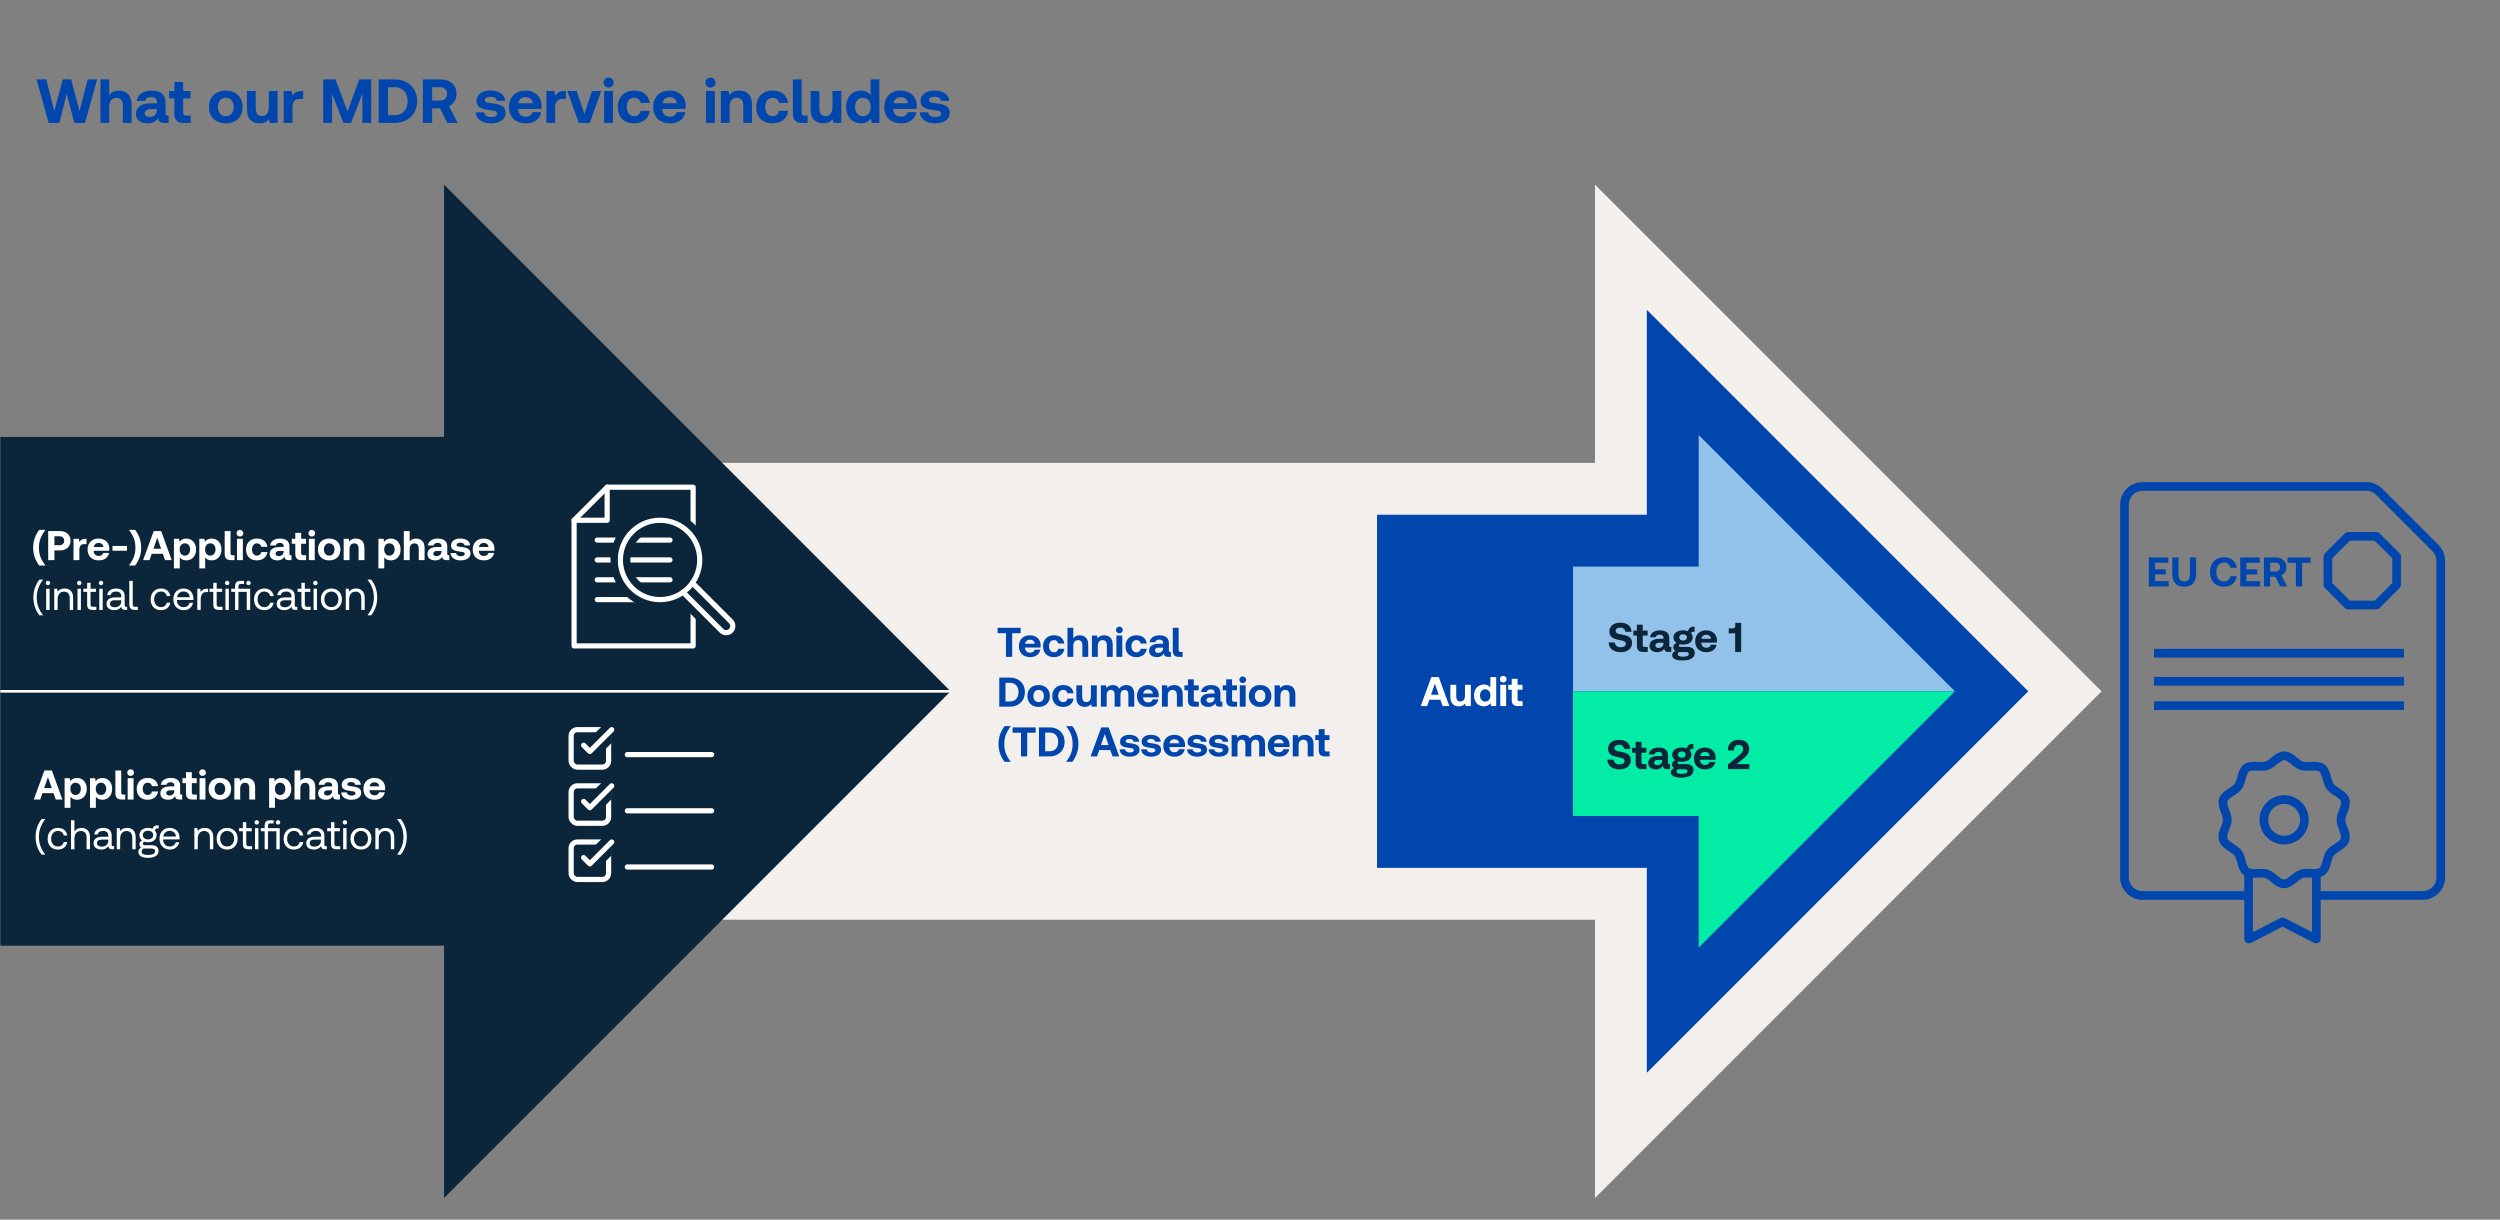 <svg id="Layer_1" xmlns="http://www.w3.org/2000/svg" width="964.25" height="470.414" version="1.1"><rect width="100%" height="100%" fill="#808080" stroke="none"/><defs><style>.st0{fill:#0046ad}.st3,.st4{fill:none}.st3{stroke:#fff;stroke-linecap:round}.st3,.st4{stroke-linejoin:round}.st3{stroke-width:2px}.st7{fill:#fff}.st4{stroke:#0046ad;stroke-width:3.352px}.st10{fill:#0b253b}</style></defs><polygon points="615.311 71.328 615.185 71.202 615.185 71.202 615.185 178.535 240.383 178.535 240.383 354.739 615.185 354.739 615.185 462.072 615.185 462.072 810.576 266.637 615.311 71.328" style="fill:#f2efed"/><path class="st0" d="M828.795 215.01h7.521v2.064h-5.12v2.512h4.159v1.968h-4.159v2.592h5.296v2.064h-7.696v-11.2zM839.019 225.042c-.778-.843-1.168-2.064-1.168-3.664v-6.368h2.4v6.496c0 .907.176 1.59.527 2.048.353.458.907.688 1.664.688.758 0 1.314-.229 1.672-.688s.536-1.142.536-2.048v-6.496h2.4v6.368c0 1.6-.392 2.821-1.176 3.664s-1.929 1.264-3.433 1.264-2.646-.421-3.424-1.264zM854.898 225.602c-.806-.469-1.422-1.133-1.848-1.992-.427-.858-.641-1.858-.641-3 0-1.141.222-2.141.664-3 .442-.858 1.077-1.522 1.904-1.992.826-.469 1.8-.704 2.92-.704.874 0 1.658.17 2.352.512.693.342 1.254.822 1.681 1.44.427.619.688 1.333.784 2.144h-2.433c-.149-.64-.442-1.144-.88-1.512-.438-.368-.981-.552-1.632-.552-.896 0-1.605.336-2.128 1.008-.522.672-.784 1.557-.784 2.656 0 1.088.259 1.971.776 2.648.517.678 1.218 1.016 2.104 1.016.672 0 1.227-.184 1.664-.552.438-.368.73-.872.88-1.512h2.416c-.085.811-.347 1.525-.784 2.144s-1.016 1.099-1.735 1.44c-.721.341-1.528.512-2.424.512-1.1 0-2.051-.235-2.856-.704zM864.059 215.01h7.521v2.064h-5.12v2.512h4.159v1.968h-4.159v2.592h5.296v2.064h-7.696v-11.2zM873.194 215.01h4.56c.811 0 1.528.152 2.152.456.624.304 1.106.739 1.448 1.304.341.565.512 1.222.512 1.968 0 .715-.171 1.347-.512 1.896-.342.55-.811.968-1.408 1.256l2.208 4.32h-2.656l-1.888-3.76h-2.016v3.76h-2.4v-11.2zm4.368 5.44c.565 0 1.016-.155 1.352-.464.336-.309.504-.725.504-1.248 0-.533-.168-.954-.504-1.264s-.786-.464-1.352-.464h-1.968v3.44h1.968zM885.53 217.074h-3.231v-2.064h8.88v2.064h-3.248v9.136h-2.4v-9.136z"/><path class="st4" d="M867.34 345.383H826.412c-3.863 0-6.994-3.131-6.994-6.994V194.618c0-3.863 3.131-6.994 6.994-6.994h86.278c1.855 0 3.634.737 4.945 2.048l21.726 21.726c1.312 1.311 2.048 3.091 2.048 4.945v122.046c0 3.863-3.131 6.994-6.994 6.994h-41.003"/><path class="st4" d="M873.567 318.619c-1.332-4.105.913-8.512 5.015-9.845 4.103-1.333 8.508.914 9.84 5.018 1.332 4.104-.913 8.512-5.016 9.845-4.102 1.333-8.508-.914-9.84-5.018z"/><path class="st4" d="M857.5 323.832c-.777-2.391 1.582-5.249 1.582-7.635 0-2.472-2.331-5.334-1.581-7.635.757-2.324 4.337-3.264 5.773-5.242 1.421-1.958 1.2-5.659 3.2-7.111 1.93-1.402 5.363-.067 7.755-.843 2.391-.777 4.386-3.874 6.771-3.874 2.472 0 4.467 3.124 6.768 3.874 2.324.758 5.773-.585 7.751.85 1.959 1.421 1.754 5.106 3.206 7.106 1.401 1.93 4.989 2.857 5.766 5.248.777 2.392-1.582 5.25-1.582 7.635 0 2.472 2.332 5.333 1.581 7.635-.758 2.324-4.337 3.263-5.773 5.242-1.421 1.959-1.2 5.659-3.2 7.111-1.93 1.401-5.363.066-7.755.843-2.392.777-4.386 3.874-6.771 3.874-2.472 0-4.467-3.124-6.768-3.875-2.324-.757-5.773.585-7.751-.85-1.959-1.421-1.754-5.107-3.205-7.107-1.402-1.93-4.989-2.857-5.766-5.248z"/><polyline class="st4" points="893.413 336.225 893.413 362.134 893.238 362.134 880.347 355.557 867.551 362.134 867.281 362.134 867.281 336.225"/><line class="st4" x1="927.197" y1="251.956" x2="830.8" y2="251.956"/><line class="st4" x1="927.197" y1="262.778" x2="830.8" y2="262.778"/><line class="st4" x1="927.197" y1="272.152" x2="830.8" y2="272.152"/><polygon points="920.486 210.745 916.608 206.866 905.638 206.866 901.76 210.745 897.881 214.623 897.881 225.593 901.76 229.471 905.638 233.35 916.608 233.35 920.486 229.471 924.366 225.593 924.366 214.623 920.486 210.745" style="fill-rule:evenodd;stroke:#0046ad;stroke-width:3.352px;stroke-linejoin:round;fill:none"/><path class="st0" d="M388.006 244.219h-3.232v-2.064h8.88v2.064h-3.248v9.136h-2.4v-9.136zM395.046 252.939c-.662-.341-1.168-.829-1.52-1.464s-.528-1.373-.528-2.216.176-1.584.528-2.224c.352-.641.845-1.134 1.48-1.48.634-.347 1.373-.52 2.216-.52.811 0 1.53.162 2.16.487.629.326 1.117.784 1.464 1.376.347.593.525 1.288.536 2.088 0 .288-.021.544-.064.769h-5.968v.112c.021.575.206 1.031.552 1.367.346.336.808.504 1.384.504.458 0 .84-.098 1.144-.296.304-.197.504-.487.6-.872h2.224c-.086.544-.296 1.035-.632 1.473s-.781.781-1.336 1.032c-.555.25-1.189.376-1.904.376-.896 0-1.675-.171-2.336-.513zm4.064-4.655c-.075-.502-.278-.889-.608-1.16-.331-.272-.752-.408-1.264-.408-.491 0-.904.142-1.24.424-.336.283-.536.664-.6 1.145h3.712zM403.414 252.323c-.747-.752-1.12-1.778-1.12-3.079 0-.843.176-1.582.528-2.217.352-.634.848-1.125 1.488-1.472s1.392-.52 2.256-.52c1.109 0 2.005.279 2.688.84.683.56 1.104 1.336 1.264 2.328h-2.352c-.096-.416-.286-.741-.568-.977-.283-.234-.638-.352-1.064-.352-.587 0-1.056.219-1.408.655-.352.438-.528 1.009-.528 1.713 0 .703.176 1.274.528 1.712s.821.655 1.408.655c.437 0 .797-.122 1.08-.367.282-.246.466-.576.552-.992h2.368c-.16.992-.598 1.773-1.312 2.344-.715.57-1.627.856-2.736.856-1.301 0-2.325-.376-3.072-1.129zM411.718 242.155h2.256v4c.597-.746 1.408-1.119 2.432-1.119.992 0 1.794.298 2.408.896s.92 1.552.92 2.864v4.56h-2.256v-4.368c0-.682-.139-1.202-.416-1.56s-.693-.536-1.248-.536c-.576 0-1.027.197-1.352.592-.325.396-.488.944-.488 1.648v4.224h-2.256v-11.2zM421.158 245.131h1.968l.208 1.04c.586-.758 1.435-1.136 2.544-1.136.981 0 1.776.296 2.384.888.608.592.912 1.55.912 2.872v4.56h-2.256v-4.336c0-1.418-.555-2.128-1.664-2.128-.586 0-1.04.197-1.36.592-.32.396-.48.95-.48 1.664v4.208h-2.256v-8.224zM430.806 242.075c.245-.246.554-.368.928-.368s.686.122.936.368c.25.245.376.549.376.911 0 .363-.125.664-.376.904s-.562.36-.936.36-.683-.12-.928-.36c-.246-.24-.368-.541-.368-.904 0-.362.123-.666.368-.911zm-.208 3.056h2.272v8.224h-2.272v-8.224zM435.222 252.323c-.747-.752-1.12-1.778-1.12-3.079 0-.843.176-1.582.528-2.217.352-.634.848-1.125 1.488-1.472s1.392-.52 2.256-.52c1.109 0 2.005.279 2.688.84.683.56 1.104 1.336 1.264 2.328h-2.352c-.096-.416-.286-.741-.568-.977-.283-.234-.638-.352-1.064-.352-.587 0-1.056.219-1.408.655-.352.438-.528 1.009-.528 1.713 0 .703.176 1.274.528 1.712s.821.655 1.408.655c.437 0 .797-.122 1.08-.367.282-.246.466-.576.552-.992h2.368c-.16.992-.598 1.773-1.312 2.344-.715.57-1.627.856-2.736.856-1.301 0-2.325-.376-3.072-1.129zM444.046 252.819c-.56-.421-.84-1.016-.84-1.783 0-.875.323-1.55.968-2.024.645-.475 1.581-.712 2.808-.712h1.632v-.4c0-.373-.128-.669-.384-.888-.256-.219-.619-.328-1.088-.328-.438 0-.794.091-1.072.272-.278.182-.443.427-.496.735h-2.176c.085-.8.47-1.442 1.152-1.928s1.568-.728 2.656-.728c1.163 0 2.059.256 2.688.768s.944 1.254.944 2.224v2.912c0 .203.04.339.12.408.08.069.216.104.408.104h.256v1.903h-1.152c-1.014 0-1.52-.421-1.52-1.264v-.048c-.619.938-1.515 1.408-2.688 1.408-.917 0-1.656-.211-2.216-.633zm1.76-1.256c.219.171.515.256.888.256.586 0 1.05-.168 1.392-.504.341-.336.517-.786.528-1.352v-.16h-1.648c-.47 0-.835.094-1.096.28s-.392.45-.392.792c0 .288.109.518.328.688zM452.342 251.003v-8.849h2.256v8.48c0 .299.059.51.176.632.117.123.325.185.624.185h.736v1.903h-1.44c-1.568 0-2.352-.784-2.352-2.352zM385.415 261.355h4.08c1.152 0 2.165.235 3.04.704.875.47 1.554 1.128 2.04 1.977.485.848.728 1.815.728 2.903 0 1.089-.243 2.057-.728 2.904-.486.849-1.168 1.512-2.048 1.992-.88.479-1.891.72-3.032.72h-4.08v-11.2zm4.08 9.2c1.056 0 1.877-.33 2.464-.992.586-.661.88-1.535.88-2.624 0-1.088-.293-1.957-.88-2.607s-1.408-.977-2.464-.977h-1.68v7.2h1.68zM398.319 272.131c-.656-.347-1.163-.84-1.52-1.479-.357-.641-.536-1.376-.536-2.208s.179-1.568.536-2.208c.357-.641.864-1.134 1.52-1.48.656-.347 1.416-.52 2.28-.52.864 0 1.624.173 2.28.52.656.347 1.163.84 1.52 1.48.357.64.536 1.376.536 2.208s-.179 1.567-.536 2.208c-.357.64-.864 1.133-1.52 1.479-.656.347-1.416.521-2.28.521-.864 0-1.624-.174-2.28-.521zm.8-1.976c.368.438.861.655 1.48.655.629 0 1.128-.218 1.496-.655.368-.438.552-1.009.552-1.712 0-.704-.184-1.275-.552-1.713-.368-.437-.867-.655-1.496-.655-.619 0-1.112.219-1.48.655-.368.438-.552 1.009-.552 1.713 0 .703.184 1.274.552 1.712zM406.982 271.523c-.747-.752-1.12-1.778-1.12-3.079 0-.843.176-1.582.528-2.217.352-.634.848-1.125 1.488-1.472s1.392-.52 2.256-.52c1.109 0 2.005.279 2.688.84.683.56 1.104 1.336 1.264 2.328h-2.352c-.096-.416-.286-.741-.568-.977-.283-.234-.638-.352-1.064-.352-.587 0-1.056.219-1.408.655-.352.438-.528 1.009-.528 1.713 0 .703.176 1.274.528 1.712s.821.655 1.408.655c.437 0 .797-.122 1.08-.367.282-.246.466-.576.552-.992h2.368c-.16.992-.598 1.773-1.312 2.344-.715.57-1.627.856-2.736.856-1.301 0-2.325-.376-3.072-1.129zM416.054 271.78c-.608-.582-.912-1.544-.912-2.889v-4.56h2.256v4.256c0 .747.128 1.299.384 1.656.256.357.662.536 1.216.536.565 0 1.002-.2 1.312-.601.309-.399.464-.979.464-1.735v-4.112h2.256v8.224h-2l-.192-.992c-.608.726-1.418 1.089-2.432 1.089-.96 0-1.744-.291-2.352-.872zM424.598 264.331h1.968l.208 1.023c.597-.746 1.424-1.119 2.48-1.119.533 0 1.011.111 1.432.336.421.224.749.575.984 1.056.288-.438.667-.778 1.136-1.024.469-.245 1.013-.367 1.632-.367.917 0 1.653.287 2.208.863s.832 1.488.832 2.736v4.72h-2.256v-4.592c0-1.248-.475-1.872-1.424-1.872-.491 0-.885.174-1.184.521-.298.347-.448.829-.448 1.447v4.496h-2.256v-4.592c0-1.248-.48-1.872-1.44-1.872-.491 0-.882.179-1.176.536s-.44.84-.44 1.448v4.479h-2.256v-8.224zM440.598 272.139c-.662-.341-1.168-.829-1.52-1.464s-.528-1.373-.528-2.216.176-1.584.528-2.224c.352-.641.845-1.134 1.48-1.48.634-.347 1.373-.52 2.216-.52.811 0 1.53.162 2.16.487.629.326 1.117.784 1.464 1.376.347.593.525 1.288.536 2.088 0 .288-.021.544-.064.769h-5.968v.112c.021.575.206 1.031.552 1.367.346.336.808.504 1.384.504.458 0 .84-.098 1.144-.296.304-.197.504-.487.6-.872h2.224c-.086.544-.296 1.035-.632 1.473s-.781.781-1.336 1.032c-.555.25-1.189.376-1.904.376-.896 0-1.675-.171-2.336-.513zm4.064-4.655c-.075-.502-.278-.889-.608-1.16-.331-.272-.752-.408-1.264-.408-.491 0-.904.142-1.24.424-.336.283-.536.664-.6 1.145h3.712zM448.166 264.331h1.968l.208 1.04c.586-.758 1.435-1.136 2.544-1.136.981 0 1.776.296 2.384.888.608.592.912 1.55.912 2.872v4.56h-2.256v-4.336c0-1.418-.555-2.128-1.664-2.128-.586 0-1.04.197-1.36.592-.32.396-.48.95-.48 1.664v4.208h-2.256v-8.224zM458.198 270.203v-3.968h-1.36v-1.904h1.36v-2.304h2.256v2.304h1.888v1.904h-1.888v3.6c0 .288.062.496.184.624s.333.192.632.192h1.12v1.903h-1.84c-1.568 0-2.352-.784-2.352-2.352zM463.902 272.019c-.56-.421-.84-1.016-.84-1.783 0-.875.323-1.55.968-2.024.645-.475 1.581-.712 2.808-.712h1.632v-.4c0-.373-.128-.669-.384-.888-.256-.219-.619-.328-1.088-.328-.438 0-.794.091-1.072.272-.278.182-.443.427-.496.735h-2.176c.085-.8.47-1.442 1.152-1.928s1.568-.728 2.656-.728c1.163 0 2.059.256 2.688.768s.944 1.254.944 2.224v2.912c0 .203.04.339.12.408.08.069.216.104.408.104h.256v1.903h-1.152c-1.014 0-1.52-.421-1.52-1.264v-.048c-.619.938-1.515 1.408-2.688 1.408-.917 0-1.656-.211-2.216-.633zm1.76-1.256c.219.171.515.256.888.256.586 0 1.05-.168 1.392-.504.341-.336.517-.786.528-1.352v-.16h-1.648c-.47 0-.835.094-1.096.28s-.392.45-.392.792c0 .288.109.518.328.688zM472.95 270.203v-3.968h-1.36v-1.904h1.36v-2.304h2.256v2.304h1.888v1.904h-1.888v3.6c0 .288.062.496.184.624s.333.192.632.192h1.12v1.903h-1.84c-1.568 0-2.352-.784-2.352-2.352zM478.39 261.276c.245-.246.554-.368.928-.368s.686.122.936.368c.25.245.376.549.376.911 0 .363-.125.664-.376.904s-.562.36-.936.36-.683-.12-.928-.36c-.246-.24-.368-.541-.368-.904 0-.362.123-.666.368-.911zm-.208 3.056h2.272v8.224h-2.272v-8.224zM483.742 272.131c-.657-.347-1.163-.84-1.521-1.479-.357-.641-.536-1.376-.536-2.208s.179-1.568.536-2.208c.357-.641.864-1.134 1.521-1.48.655-.347 1.416-.52 2.279-.52.864 0 1.624.173 2.28.52s1.163.84 1.521 1.48c.356.64.536 1.376.536 2.208s-.18 1.567-.536 2.208c-.357.64-.864 1.133-1.521 1.479s-1.416.521-2.28.521c-.863 0-1.624-.174-2.279-.521zm.8-1.976c.368.438.861.655 1.479.655.63 0 1.129-.218 1.496-.655.368-.438.553-1.009.553-1.712 0-.704-.185-1.275-.553-1.713-.367-.437-.866-.655-1.496-.655-.618 0-1.111.219-1.479.655-.368.438-.552 1.009-.552 1.713 0 .703.184 1.274.552 1.712zM491.605 264.331h1.968l.208 1.04c.587-.758 1.435-1.136 2.544-1.136.981 0 1.776.296 2.385.888.607.592.911 1.55.911 2.872v4.56h-2.256v-4.336c0-1.418-.555-2.128-1.664-2.128-.586 0-1.04.197-1.359.592-.32.396-.48.95-.48 1.664v4.208h-2.256v-8.224zM385.695 290.539c-.379-1.109-.568-2.305-.568-3.584 0-1.259.189-2.448.568-3.568.378-1.12.968-2.224 1.768-3.312h2.4c-.917 1.238-1.566 2.379-1.944 3.425-.378 1.045-.568 2.197-.568 3.456 0 1.29.189 2.458.568 3.504.378 1.045 1.027 2.17 1.944 3.376h-2.4c-.8-1.088-1.389-2.187-1.768-3.296zM393.798 282.618h-3.232v-2.063h8.88v2.063h-3.248v9.137h-2.4v-9.137zM400.726 280.555h4.08c1.152 0 2.165.234 3.04.704.875.47 1.554 1.128 2.04 1.976.485.849.728 1.816.728 2.904s-.243 2.056-.728 2.904c-.486.848-1.168 1.512-2.048 1.991-.88.48-1.891.721-3.032.721h-4.08V280.555zm4.08 9.2c1.056 0 1.877-.331 2.464-.992s.88-1.536.88-2.624-.293-1.957-.88-2.608c-.586-.65-1.408-.976-2.464-.976h-1.68v7.2h1.68zM413.15 290.41c.378-1.045.568-2.196.568-3.455 0-1.291-.189-2.459-.568-3.505-.379-1.045-1.027-2.17-1.944-3.376h2.4c.8 1.089 1.389 2.188 1.768 3.297.378 1.109.568 2.304.568 3.584 0 1.259-.189 2.447-.568 3.567-.379 1.12-.968 2.225-1.768 3.312h-2.4c.917-1.238 1.565-2.379 1.944-3.425zM424.742 280.555h2.88l4.064 11.2h-2.576l-.864-2.448h-4.256l-.864 2.448h-2.48l4.096-11.2zm2.848 6.816l-1.488-4.257-1.472 4.257h2.96zM432.966 291.091c-.715-.507-1.094-1.197-1.136-2.072h2.144c.042.374.221.67.536.888.314.219.738.328 1.272.328.48 0 .853-.074 1.12-.224.266-.149.4-.368.4-.656 0-.213-.062-.373-.184-.479s-.299-.185-.528-.232c-.229-.048-.622-.109-1.176-.184-1.109-.128-1.955-.357-2.536-.688-.582-.33-.872-.885-.872-1.664 0-.533.146-1.002.44-1.408.293-.405.704-.72 1.232-.943.528-.225 1.133-.336 1.816-.336 1.141 0 2.062.234 2.76.704.698.469 1.074 1.119 1.128 1.951h-2.16c-.032-.33-.192-.589-.48-.775s-.662-.28-1.12-.28c-.448 0-.803.075-1.064.224-.261.15-.392.358-.392.624 0 .203.072.355.216.456.144.102.331.174.56.217.229.042.6.096 1.112.159 1.109.118 1.962.347 2.56.688.597.342.896.938.896 1.792 0 .533-.158 1.003-.472 1.408s-.755.717-1.32.936c-.565.219-1.216.328-1.952.328-1.152 0-2.085-.253-2.8-.76zM441.286 291.091c-.715-.507-1.094-1.197-1.136-2.072h2.144c.042.374.221.67.536.888.314.219.738.328 1.272.328.48 0 .853-.074 1.12-.224.266-.149.4-.368.4-.656 0-.213-.062-.373-.184-.479s-.299-.185-.528-.232c-.229-.048-.622-.109-1.176-.184-1.109-.128-1.955-.357-2.536-.688-.582-.33-.872-.885-.872-1.664 0-.533.146-1.002.44-1.408.293-.405.704-.72 1.232-.943.528-.225 1.133-.336 1.816-.336 1.141 0 2.062.234 2.76.704.698.469 1.074 1.119 1.128 1.951h-2.16c-.032-.33-.192-.589-.48-.775s-.662-.28-1.12-.28c-.448 0-.803.075-1.064.224-.261.15-.392.358-.392.624 0 .203.072.355.216.456.144.102.331.174.56.217.229.042.6.096 1.112.159 1.109.118 1.962.347 2.56.688.597.342.896.938.896 1.792 0 .533-.158 1.003-.472 1.408s-.755.717-1.32.936c-.565.219-1.216.328-1.952.328-1.152 0-2.085-.253-2.8-.76zM450.742 291.339c-.662-.342-1.168-.829-1.52-1.464s-.528-1.374-.528-2.217c0-.842.176-1.584.528-2.224s.845-1.133 1.48-1.479c.634-.347 1.373-.521 2.216-.521.811 0 1.53.163 2.16.488.629.325 1.117.784 1.464 1.376s.525 1.288.536 2.088c0 .288-.021.544-.064.768h-5.968v.112c.021.576.206 1.032.552 1.368.346.336.808.504 1.384.504.458 0 .84-.099 1.144-.296s.504-.488.6-.872h2.224c-.086.544-.296 1.035-.632 1.472-.336.438-.781.782-1.336 1.032-.555.251-1.189.376-1.904.376-.896 0-1.675-.171-2.336-.512zm4.064-4.656c-.075-.501-.278-.888-.608-1.16-.331-.271-.752-.408-1.264-.408-.491 0-.904.142-1.24.425-.336.282-.536.664-.6 1.144h3.712zM458.998 291.091c-.715-.507-1.094-1.197-1.136-2.072h2.144c.042.374.221.67.536.888.314.219.738.328 1.272.328.48 0 .853-.074 1.12-.224.266-.149.4-.368.4-.656 0-.213-.062-.373-.184-.479s-.299-.185-.528-.232c-.229-.048-.622-.109-1.176-.184-1.109-.128-1.955-.357-2.536-.688-.582-.33-.872-.885-.872-1.664 0-.533.146-1.002.44-1.408.293-.405.704-.72 1.232-.943.528-.225 1.133-.336 1.816-.336 1.141 0 2.062.234 2.76.704.698.469 1.074 1.119 1.128 1.951h-2.16c-.032-.33-.192-.589-.48-.775s-.662-.28-1.12-.28c-.448 0-.803.075-1.064.224-.261.15-.392.358-.392.624 0 .203.072.355.216.456.144.102.331.174.56.217.229.042.6.096 1.112.159 1.109.118 1.962.347 2.56.688.597.342.896.938.896 1.792 0 .533-.158 1.003-.472 1.408s-.755.717-1.32.936c-.565.219-1.216.328-1.952.328-1.152 0-2.085-.253-2.8-.76zM467.318 291.091c-.715-.507-1.094-1.197-1.136-2.072h2.144c.042.374.221.67.536.888.314.219.738.328 1.272.328.48 0 .853-.074 1.12-.224.266-.149.4-.368.4-.656 0-.213-.062-.373-.184-.479s-.299-.185-.528-.232c-.229-.048-.622-.109-1.176-.184-1.109-.128-1.955-.357-2.536-.688-.582-.33-.872-.885-.872-1.664 0-.533.146-1.002.44-1.408.293-.405.704-.72 1.232-.943.528-.225 1.133-.336 1.816-.336 1.141 0 2.062.234 2.76.704.698.469 1.074 1.119 1.128 1.951h-2.16c-.032-.33-.192-.589-.48-.775s-.662-.28-1.12-.28c-.448 0-.803.075-1.064.224-.261.15-.392.358-.392.624 0 .203.072.355.216.456.144.102.331.174.56.217.229.042.6.096 1.112.159 1.109.118 1.962.347 2.56.688.597.342.896.938.896 1.792 0 .533-.158 1.003-.472 1.408s-.755.717-1.32.936c-.565.219-1.216.328-1.952.328-1.152 0-2.085-.253-2.8-.76zM475.046 283.531h1.968l.208 1.024c.597-.746 1.424-1.12 2.48-1.12.533 0 1.011.112 1.432.336.421.225.749.576.984 1.056.288-.437.667-.778 1.136-1.023s1.014-.368 1.632-.368c.917 0 1.653.288 2.208.864s.832 1.488.832 2.735v4.721h-2.256v-4.592c0-1.248-.475-1.872-1.424-1.872-.491 0-.886.173-1.185.52-.298.347-.448.83-.448 1.448v4.496h-2.256v-4.592c0-1.248-.48-1.872-1.44-1.872-.491 0-.882.179-1.176.535-.293.358-.44.841-.44 1.448v4.48h-2.256v-8.225zM491.047 291.339c-.662-.342-1.168-.829-1.521-1.464-.352-.635-.528-1.374-.528-2.217 0-.842.177-1.584.528-2.224.353-.64.846-1.133 1.48-1.479.634-.347 1.373-.521 2.216-.521.811 0 1.53.163 2.16.488.629.325 1.117.784 1.464 1.376s.525 1.288.536 2.088c0 .288-.021.544-.064.768h-5.968v.112c.021.576.205 1.032.552 1.368s.808.504 1.384.504c.459 0 .84-.099 1.145-.296.304-.197.504-.488.6-.872h2.225c-.086.544-.297 1.035-.633 1.472-.336.438-.781.782-1.336 1.032-.555.251-1.189.376-1.903.376-.896 0-1.675-.171-2.336-.512zm4.063-4.656c-.074-.501-.277-.888-.608-1.16-.33-.271-.752-.408-1.264-.408-.49 0-.904.142-1.24.425-.336.282-.535.664-.6 1.144h3.712zM498.614 283.531h1.968l.208 1.04c.587-.757 1.435-1.136 2.544-1.136.981 0 1.776.296 2.385.888.607.593.911 1.55.911 2.872v4.561h-2.256v-4.336c0-1.419-.555-2.128-1.664-2.128-.586 0-1.04.197-1.359.592-.32.395-.48.949-.48 1.664v4.208h-2.256v-8.225zM508.646 289.403v-3.968h-1.36v-1.904h1.36v-2.304h2.256v2.304h1.888v1.904h-1.888v3.6c0 .288.062.496.185.624.122.129.333.192.632.192h1.12v1.904h-1.841c-1.567 0-2.352-.784-2.352-2.353z"/><polygon class="st10" points="171.39 71.328 171.265 71.202 171.265 71.202 171.265 168.535 .125 168.535 .125 364.739 171.265 364.739 171.265 462.072 171.265 462.072 366.656 266.637 171.39 71.328"/><g><path class="st7" d="M13.361 214.827c-.379-1.109-.568-2.304-.568-3.584 0-1.259.189-2.448.568-3.568.378-1.12.968-2.224 1.768-3.312h2.4c-.917 1.238-1.566 2.379-1.944 3.424s-.568 2.197-.568 3.456c0 1.291.189 2.458.568 3.504s1.027 2.17 1.944 3.376h-2.4c-.8-1.088-1.389-2.187-1.768-3.296zM18.584 204.843h4.56c.8 0 1.506.152 2.12.456.613.304 1.088.739 1.424 1.304s.504 1.222.504 1.968c0 .747-.168 1.4-.504 1.96-.336.56-.811.992-1.424 1.296-.614.304-1.32.456-2.12.456h-2.16v3.76h-2.4v-11.2zm4.336 5.44c.565 0 1.013-.155 1.344-.464.331-.309.496-.725.496-1.248 0-.533-.166-.954-.496-1.264-.331-.31-.779-.464-1.344-.464h-1.936v3.44h1.936zM28.36 207.819h2.048l.208 1.216c.234-.384.539-.683.912-.896.373-.213.858-.32 1.456-.32h.384v2.048h-.896c-.64 0-1.109.192-1.408.576-.298.384-.448.907-.448 1.568v4.032h-2.256v-8.224zM35.833 215.627c-.662-.341-1.168-.829-1.52-1.464s-.528-1.374-.528-2.216c0-.842.176-1.584.528-2.224.352-.64.845-1.133 1.48-1.48.634-.347 1.373-.52 2.216-.52.811 0 1.53.163 2.16.488.629.326 1.117.784 1.464 1.376.347.592.525 1.288.536 2.088 0 .288-.021.544-.064.768h-5.968v.112c.021.576.206 1.032.552 1.368.346.336.808.504 1.384.504.458 0 .84-.098 1.144-.296.304-.197.504-.488.6-.872h2.224c-.086.544-.296 1.035-.632 1.472-.336.438-.781.782-1.336 1.032s-1.189.376-1.904.376c-.896 0-1.675-.171-2.336-.512zm4.064-4.656c-.075-.501-.278-.888-.608-1.16s-.752-.408-1.264-.408c-.491 0-.904.142-1.24.424s-.536.664-.6 1.144h3.712zM43.384 210.571h5.6v1.84h-5.6v-1.84zM51.664 214.699c.378-1.045.568-2.197.568-3.456 0-1.291-.189-2.458-.568-3.504-.379-1.045-1.027-2.17-1.944-3.376h2.4c.8 1.088 1.389 2.187 1.768 3.296.378 1.109.568 2.304.568 3.584 0 1.259-.189 2.448-.568 3.568-.379 1.12-.968 2.224-1.768 3.312h-2.4c.917-1.238 1.565-2.378 1.944-3.424zM59.288 204.843h2.88l4.064 11.2h-2.576l-.864-2.448h-4.256l-.864 2.448h-2.48l4.096-11.2zm2.848 6.816l-1.488-4.256-1.472 4.256h2.96zM67.08 207.819h1.968l.208 1.136c.64-.821 1.499-1.232 2.576-1.232.736 0 1.389.173 1.96.52.57.347 1.019.84 1.344 1.48.325.64.488 1.381.488 2.224 0 .843-.163 1.579-.488 2.208-.325.63-.776 1.118-1.352 1.464-.576.347-1.232.52-1.968.52-.555 0-1.04-.102-1.456-.304s-.757-.485-1.024-.848v4.256h-2.256v-11.424zm2.768 5.824c.363.438.848.656 1.456.656.608 0 1.099-.221 1.472-.664.373-.442.56-1.016.56-1.72s-.187-1.272-.56-1.704c-.374-.432-.864-.648-1.472-.648-.608 0-1.093.216-1.456.648-.362.432-.544 1-.544 1.704 0 .715.182 1.291.544 1.728zM76.872 207.819h1.968l.208 1.136c.64-.821 1.499-1.232 2.576-1.232.736 0 1.389.173 1.96.52.57.347 1.019.84 1.344 1.48.325.64.488 1.381.488 2.224 0 .843-.163 1.579-.488 2.208-.325.63-.776 1.118-1.352 1.464-.576.347-1.232.52-1.968.52-.555 0-1.04-.102-1.456-.304s-.757-.485-1.024-.848v4.256H76.872v-11.424zm2.768 5.824c.363.438.848.656 1.456.656.608 0 1.099-.221 1.472-.664.373-.442.56-1.016.56-1.72s-.187-1.272-.56-1.704c-.374-.432-.864-.648-1.472-.648-.608 0-1.093.216-1.456.648-.362.432-.544 1-.544 1.704 0 .715.182 1.291.544 1.728zM86.664 213.691v-8.848h2.256v8.48c0 .299.059.51.176.632s.325.184.624.184h.736v1.904h-1.44c-1.568 0-2.352-.784-2.352-2.352zM91.608 204.763c.245-.246.554-.368.928-.368s.686.123.936.368c.25.245.376.549.376.912 0 .363-.125.664-.376.904-.25.24-.562.36-.936.36s-.683-.12-.928-.36c-.246-.24-.368-.542-.368-.904 0-.362.123-.667.368-.912zm-.208 3.056h2.272v8.224h-2.272v-8.224zM96.023 215.011c-.747-.752-1.12-1.778-1.12-3.08 0-.843.176-1.582.528-2.216.352-.634.848-1.125 1.488-1.472s1.392-.52 2.256-.52c1.109 0 2.005.28 2.688.84s1.104 1.336 1.264 2.328h-2.352c-.096-.416-.286-.741-.568-.976-.283-.234-.638-.352-1.064-.352-.587 0-1.056.219-1.408.656-.352.438-.528 1.008-.528 1.712 0 .704.176 1.274.528 1.712s.821.656 1.408.656c.437 0 .797-.123 1.08-.368.282-.246.466-.576.552-.992h2.368c-.16.992-.598 1.773-1.312 2.344-.715.57-1.627.856-2.736.856-1.301 0-2.325-.376-3.072-1.128zM104.848 215.507c-.56-.421-.84-1.016-.84-1.784 0-.875.323-1.549.968-2.024.645-.474 1.581-.712 2.808-.712h1.632v-.4c0-.373-.128-.669-.384-.888-.256-.218-.619-.328-1.088-.328-.438 0-.794.091-1.072.272-.278.182-.443.427-.496.736h-2.176c.085-.8.47-1.442 1.152-1.928s1.568-.728 2.656-.728c1.163 0 2.059.256 2.688.768.629.512.944 1.253.944 2.224v2.912c0 .203.04.339.12.408.08.069.216.104.408.104h.256v1.904h-1.152c-1.014 0-1.52-.421-1.52-1.264v-.048c-.619.939-1.515 1.408-2.688 1.408-.917 0-1.656-.21-2.216-.632zm1.76-1.256c.219.171.515.256.888.256.586 0 1.05-.168 1.392-.504.341-.336.517-.787.528-1.352v-.16h-1.648c-.47 0-.835.093-1.096.28s-.392.451-.392.792c0 .288.109.518.328.688zM113.896 213.691v-3.968h-1.36v-1.904h1.36v-2.304h2.256v2.304h1.888v1.904h-1.888v3.6c0 .288.062.496.184.624.123.128.333.192.632.192h1.12v1.904h-1.84c-1.568 0-2.352-.784-2.352-2.352zM119.335 204.763c.245-.246.554-.368.928-.368s.686.123.936.368c.25.245.376.549.376.912 0 .363-.125.664-.376.904-.25.24-.562.36-.936.36s-.683-.12-.928-.36c-.246-.24-.368-.542-.368-.904 0-.362.123-.667.368-.912zm-.208 3.056h2.272v8.224h-2.272v-8.224zM124.687 215.619c-.656-.347-1.163-.84-1.52-1.48-.357-.64-.536-1.376-.536-2.208s.179-1.568.536-2.208c.357-.64.864-1.133 1.52-1.48.656-.347 1.416-.52 2.28-.52.864 0 1.624.173 2.28.52.656.347 1.163.84 1.52 1.48.357.64.536 1.376.536 2.208s-.179 1.568-.536 2.208c-.357.64-.864 1.133-1.52 1.48-.656.347-1.416.52-2.28.52-.864 0-1.624-.173-2.28-.52zm.8-1.976c.368.438.861.656 1.48.656.629 0 1.128-.218 1.496-.656.368-.438.552-1.008.552-1.712 0-.704-.184-1.275-.552-1.712-.368-.437-.867-.656-1.496-.656-.619 0-1.112.219-1.48.656-.368.438-.552 1.008-.552 1.712 0 .704.184 1.274.552 1.712zM132.551 207.819h1.968l.208 1.04c.586-.757 1.435-1.136 2.544-1.136.981 0 1.776.296 2.384.888.608.592.912 1.55.912 2.872v4.56h-2.256v-4.336c0-1.418-.555-2.128-1.664-2.128-.586 0-1.04.197-1.36.592-.32.395-.48.95-.48 1.664v4.208h-2.256v-8.224zM145.959 207.819h1.968l.208 1.136c.64-.821 1.499-1.232 2.576-1.232.736 0 1.389.173 1.96.52.57.347 1.019.84 1.344 1.48.325.64.488 1.381.488 2.224 0 .843-.163 1.579-.488 2.208-.325.63-.776 1.118-1.352 1.464-.576.347-1.232.52-1.968.52-.555 0-1.04-.102-1.456-.304s-.757-.485-1.024-.848v4.256h-2.256v-11.424zm2.768 5.824c.363.438.848.656 1.456.656.608 0 1.099-.221 1.472-.664.373-.442.56-1.016.56-1.72s-.187-1.272-.56-1.704c-.374-.432-.864-.648-1.472-.648-.608 0-1.093.216-1.456.648-.362.432-.544 1-.544 1.704 0 .715.182 1.291.544 1.728zM155.751 204.843h2.256v4c.597-.746 1.408-1.12 2.432-1.12.992 0 1.794.298 2.408.896.613.597.92 1.552.92 2.864v4.56h-2.256v-4.368c0-.682-.139-1.202-.416-1.56-.277-.357-.693-.536-1.248-.536-.576 0-1.027.197-1.352.592-.325.395-.488.944-.488 1.648v4.224h-2.256v-11.2zM165.711 215.507c-.56-.421-.84-1.016-.84-1.784 0-.875.323-1.549.968-2.024.645-.474 1.581-.712 2.808-.712h1.632v-.4c0-.373-.128-.669-.384-.888-.256-.218-.619-.328-1.088-.328-.438 0-.794.091-1.072.272-.278.182-.443.427-.496.736h-2.176c.085-.8.47-1.442 1.152-1.928s1.568-.728 2.656-.728c1.163 0 2.059.256 2.688.768.629.512.944 1.253.944 2.224v2.912c0 .203.04.339.12.408.08.069.216.104.408.104h.256v1.904h-1.152c-1.014 0-1.52-.421-1.52-1.264v-.048c-.619.939-1.515 1.408-2.688 1.408-.917 0-1.656-.21-2.216-.632zm1.76-1.256c.219.171.515.256.888.256.586 0 1.05-.168 1.392-.504.341-.336.517-.787.528-1.352v-.16h-1.648c-.47 0-.835.093-1.096.28s-.392.451-.392.792c0 .288.109.518.328.688zM174.919 215.379c-.715-.506-1.094-1.197-1.136-2.072h2.144c.042.374.221.669.536.888.314.219.738.328 1.272.328.48 0 .853-.075 1.12-.224.266-.149.4-.368.4-.656 0-.213-.062-.374-.184-.48s-.299-.184-.528-.232c-.229-.048-.622-.109-1.176-.184-1.109-.128-1.955-.357-2.536-.688-.582-.331-.872-.885-.872-1.664 0-.533.146-1.002.44-1.408.293-.405.704-.72 1.232-.944s1.133-.336 1.816-.336c1.141 0 2.062.235 2.76.704.698.469 1.074 1.12 1.128 1.952h-2.16c-.032-.331-.192-.589-.48-.776-.288-.187-.662-.28-1.12-.28-.448 0-.803.075-1.064.224-.261.15-.392.358-.392.624 0 .203.072.355.216.456.144.102.331.174.56.216.229.042.6.096 1.112.16 1.109.118 1.962.347 2.56.688.597.342.896.939.896 1.792 0 .534-.158 1.003-.472 1.408s-.755.717-1.32.936c-.565.219-1.216.328-1.952.328-1.152 0-2.085-.253-2.8-.76zM184.375 215.627c-.662-.341-1.168-.829-1.52-1.464s-.528-1.374-.528-2.216c0-.842.176-1.584.528-2.224.352-.64.845-1.133 1.48-1.48.634-.347 1.373-.52 2.216-.52.811 0 1.53.163 2.16.488.629.326 1.117.784 1.464 1.376.347.592.525 1.288.536 2.088 0 .288-.021.544-.064.768h-5.968v.112c.021.576.206 1.032.552 1.368.346.336.808.504 1.384.504.458 0 .84-.098 1.144-.296.304-.197.504-.488.6-.872h2.224c-.086.544-.296 1.035-.632 1.472-.336.438-.781.782-1.336 1.032s-1.189.376-1.904.376c-.896 0-1.675-.171-2.336-.512zm4.064-4.656c-.075-.501-.278-.888-.608-1.16s-.752-.408-1.264-.408c-.491 0-.904.142-1.24.424s-.536.664-.6 1.144h3.712zM12.873 230.443c0-2.571.773-4.864 2.32-6.88h1.44c-.875 1.152-1.504 2.278-1.888 3.376-.384 1.099-.576 2.267-.576 3.504 0 1.248.192 2.421.576 3.52s1.013 2.218 1.888 3.36h-1.44c-1.546-2.016-2.32-4.31-2.32-6.88zM17.88 224.251c.16-.16.362-.24.608-.24s.448.08.608.24c.16.16.24.363.24.608 0 .245-.08.448-.24.608-.16.16-.362.24-.608.24s-.448-.08-.608-.24c-.16-.16-.24-.363-.24-.608 0-.246.08-.448.24-.608zm-.064 2.832h1.312v8.16h-1.312v-8.16zM20.92 227.083h1.136l.176 1.104c.619-.8 1.515-1.2 2.688-1.2.992 0 1.789.299 2.392.896.603.597.904 1.536.904 2.816v4.544h-1.312v-4.464c0-.843-.189-1.485-.568-1.928-.379-.442-.925-.664-1.64-.664-.768 0-1.371.267-1.808.8s-.656 1.259-.656 2.176v4.08h-1.312v-8.16zM29.96 224.251c.16-.16.362-.24.608-.24s.448.08.608.24c.16.16.24.363.24.608 0 .245-.08.448-.24.608-.16.16-.362.24-.608.24s-.448-.08-.608-.24c-.16-.16-.24-.363-.24-.608 0-.246.08-.448.24-.608zm-.064 2.832h1.312v8.16h-1.312v-8.16zM34.096 234.731c-.326-.341-.488-.88-.488-1.616v-4.832h-1.472v-1.2h1.472v-2.288h1.312v2.288h2.112v1.2h-2.112v4.816c0 .341.069.584.208.728s.384.216.736.216h1.296v1.2h-1.424c-.768 0-1.314-.17-1.64-.512zM38.359 224.251c.16-.16.362-.24.608-.24s.448.08.608.24c.16.16.24.363.24.608 0 .245-.08.448-.24.608-.16.16-.362.24-.608.24s-.448-.08-.608-.24c-.16-.16-.24-.363-.24-.608 0-.246.08-.448.24-.608zm-.064 2.832h1.312v8.16H38.295v-8.16zM41.919 234.699c-.549-.427-.824-1.008-.824-1.744 0-.821.28-1.45.84-1.888s1.373-.656 2.44-.656h2.4v-.56c0-.533-.179-.949-.536-1.248-.357-.298-.856-.448-1.496-.448-.566 0-1.032.125-1.4.376-.368.25-.595.584-.68 1h-1.312c.096-.8.45-1.424 1.064-1.872.613-.448 1.41-.672 2.392-.672 1.045 0 1.853.253 2.424.76.57.507.856 1.235.856 2.184v3.568c0 .214.04.357.12.432s.216.112.408.112h.416v1.2h-.72c-.512 0-.886-.101-1.12-.304-.235-.202-.352-.506-.352-.912v-.048c-.629.907-1.542 1.36-2.736 1.36-.907 0-1.635-.213-2.184-.64zm.984-.848c.32.246.752.368 1.296.368.8 0 1.43-.21 1.888-.632s.688-.979.688-1.672v-.4h-2.528c-1.216 0-1.824.454-1.824 1.36 0 .406.16.731.48.976zM50.367 234.731c-.325-.341-.488-.88-.488-1.616v-9.072h1.312v9.056c0 .341.066.584.2.728.133.144.365.216.696.216h1.072v1.2h-1.152c-.768 0-1.314-.17-1.64-.512zM59.991 234.827c-.598-.341-1.059-.824-1.384-1.448-.326-.624-.488-1.357-.488-2.2 0-.821.168-1.549.504-2.184.336-.634.806-1.128 1.408-1.48s1.293-.528 2.072-.528c.981 0 1.784.259 2.408.776.624.518 1.021 1.229 1.192 2.136h-1.376c-.117-.544-.371-.97-.76-1.28-.39-.309-.883-.464-1.48-.464-.779 0-1.411.28-1.896.84-.486.56-.728 1.288-.728 2.184 0 .885.242 1.605.728 2.16.485.555 1.117.832 1.896.832.576 0 1.058-.152 1.448-.456.389-.304.648-.723.776-1.256h1.392c-.16.886-.56 1.587-1.2 2.104-.64.518-1.451.776-2.432.776-.79 0-1.483-.171-2.08-.512zM68.775 234.819c-.608-.347-1.08-.837-1.416-1.472-.336-.634-.504-1.362-.504-2.184 0-.821.163-1.546.488-2.176.325-.629.781-1.12 1.368-1.472s1.259-.528 2.016-.528c1.163 0 2.09.344 2.784 1.032.693.688 1.056 1.635 1.088 2.84 0 .117-.011.304-.032.56h-6.336v.112c.021.79.264 1.427.728 1.912s1.08.728 1.848.728c.586 0 1.085-.146 1.496-.44.41-.293.685-.701.824-1.224h1.328c-.16.832-.56 1.512-1.2 2.04-.64.528-1.424.792-2.352.792-.811 0-1.52-.173-2.128-.52zm4.416-4.488c-.064-.693-.314-1.232-.752-1.616-.438-.384-1.002-.576-1.696-.576-.619 0-1.163.203-1.632.608-.469.406-.736.934-.8 1.584h4.88zM76.103 227.083h1.136l.176 1.232c.234-.373.539-.672.912-.896.373-.224.891-.336 1.552-.336h.368v1.28h-.656c-.778 0-1.336.261-1.672.784-.336.523-.504 1.168-.504 1.936v4.16h-1.312v-8.16zM82.751 234.731c-.326-.341-.488-.88-.488-1.616v-4.832h-1.472v-1.2h1.472v-2.288h1.312v2.288h2.112v1.2h-2.112v4.816c0 .341.069.584.208.728s.384.216.736.216h1.296v1.2h-1.424c-.768 0-1.314-.17-1.64-.512zM87.015 224.251c.16-.16.362-.24.608-.24s.448.08.608.24c.16.16.24.363.24.608 0 .245-.08.448-.24.608-.16.16-.362.24-.608.24s-.448-.08-.608-.24c-.16-.16-.24-.363-.24-.608 0-.246.08-.448.24-.608zm-.064 2.832h1.312v8.16h-1.312v-8.16zM90.662 228.283h-1.472v-1.2h1.472v-.912c0-.726.168-1.261.504-1.608.336-.346.877-.52 1.624-.52h1.344v1.2h-1.264c-.32 0-.549.069-.688.208s-.208.368-.208.688v.944h4.512v8.16h-1.312v-6.96H91.974v6.96h-1.312v-6.96zm4.576-4.032c.16-.16.362-.24.608-.24.245 0 .448.08.608.24.16.16.24.363.24.608 0 .245-.08.448-.24.608-.16.16-.363.24-.608.24-.246 0-.448-.08-.608-.24-.16-.16-.24-.363-.24-.608 0-.246.08-.448.24-.608zM99.862 234.827c-.598-.341-1.059-.824-1.384-1.448-.326-.624-.488-1.357-.488-2.2 0-.821.168-1.549.504-2.184.336-.634.806-1.128 1.408-1.48s1.293-.528 2.072-.528c.981 0 1.784.259 2.408.776.624.518 1.021 1.229 1.192 2.136h-1.376c-.117-.544-.371-.97-.76-1.28-.39-.309-.883-.464-1.48-.464-.779 0-1.411.28-1.896.84-.486.56-.728 1.288-.728 2.184 0 .885.242 1.605.728 2.16.485.555 1.117.832 1.896.832.576 0 1.058-.152 1.448-.456.389-.304.648-.723.776-1.256h1.392c-.16.886-.56 1.587-1.2 2.104-.64.518-1.451.776-2.432.776-.79 0-1.483-.171-2.08-.512zM107.534 234.699c-.549-.427-.824-1.008-.824-1.744 0-.821.28-1.45.84-1.888s1.373-.656 2.44-.656h2.4v-.56c0-.533-.179-.949-.536-1.248-.357-.298-.856-.448-1.496-.448-.566 0-1.032.125-1.4.376-.368.25-.595.584-.68 1h-1.312c.096-.8.45-1.424 1.064-1.872.613-.448 1.41-.672 2.392-.672 1.045 0 1.853.253 2.424.76.57.507.856 1.235.856 2.184v3.568c0 .214.04.357.12.432s.216.112.408.112h.416v1.2h-.72c-.512 0-.886-.101-1.12-.304-.235-.202-.352-.506-.352-.912v-.048c-.629.907-1.542 1.36-2.736 1.36-.907 0-1.635-.213-2.184-.64zm.984-.848c.32.246.752.368 1.296.368.8 0 1.43-.21 1.888-.632s.688-.979.688-1.672v-.4h-2.528c-1.216 0-1.824.454-1.824 1.36 0 .406.16.731.48.976zM116.75 234.731c-.326-.341-.488-.88-.488-1.616v-4.832h-1.472v-1.2h1.472v-2.288h1.312v2.288h2.112v1.2h-2.112v4.816c0 .341.069.584.208.728s.384.216.736.216h1.296v1.2h-1.424c-.768 0-1.314-.17-1.64-.512zM121.014 224.251c.16-.16.362-.24.608-.24s.448.08.608.24c.16.16.24.363.24.608 0 .245-.08.448-.24.608-.16.16-.362.24-.608.24s-.448-.08-.608-.24c-.16-.16-.24-.363-.24-.608 0-.246.08-.448.24-.608zm-.064 2.832h1.312v8.16h-1.312v-8.16zM125.709 234.811c-.613-.352-1.09-.842-1.432-1.472-.342-.629-.512-1.354-.512-2.176 0-.821.17-1.546.512-2.176.341-.629.818-1.12 1.432-1.472s1.315-.528 2.104-.528c.79 0 1.491.176 2.104.528s1.091.843 1.432 1.472.512 1.354.512 2.176c0 .822-.171 1.547-.512 2.176s-.819 1.12-1.432 1.472-1.314.528-2.104.528c-.789 0-1.491-.176-2.104-.528zm-.264-2.096c.224.458.541.816.952 1.072.41.256.882.384 1.416.384.534 0 1.005-.128 1.416-.384s.728-.613.952-1.072.336-.976.336-1.552c0-.576-.112-1.093-.336-1.552s-.542-.816-.952-1.072-.882-.384-1.416-.384c-.533 0-1.005.128-1.416.384-.411.256-.728.614-.952 1.072s-.336.976-.336 1.552c0 .576.112 1.094.336 1.552zM133.366 227.083h1.136l.176 1.104c.619-.8 1.515-1.2 2.688-1.2.992 0 1.789.299 2.392.896.603.597.904 1.536.904 2.816v4.544h-1.312v-4.464c0-.843-.189-1.485-.568-1.928-.379-.442-.925-.664-1.64-.664-.768 0-1.371.267-1.808.8s-.656 1.259-.656 2.176v4.08h-1.312v-8.16zM143.621 233.947c.384-1.099.576-2.267.576-3.504 0-1.248-.192-2.421-.576-3.52-.384-1.099-1.013-2.219-1.888-3.36h1.44c1.546 2.016 2.32 4.31 2.32 6.88 0 2.57-.773 4.864-2.32 6.88h-1.44c.875-1.152 1.504-2.277 1.888-3.376z"/></g><g><path class="st7" d="M17.127 297.172h2.88l4.064 11.2h-2.576l-.864-2.448h-4.256l-.864 2.448h-2.48l4.096-11.2zm2.848 6.816l-1.488-4.256-1.472 4.256h2.96zM24.919 300.148h1.968l.208 1.136c.64-.821 1.499-1.232 2.576-1.232.736 0 1.389.173 1.96.52.57.347 1.019.84 1.344 1.48.325.64.488 1.381.488 2.224 0 .843-.163 1.579-.488 2.208-.325.63-.776 1.118-1.352 1.464-.576.347-1.232.52-1.968.52-.555 0-1.04-.102-1.456-.304s-.757-.485-1.024-.848v4.256h-2.256v-11.424zm2.768 5.824c.363.438.848.656 1.456.656.608 0 1.099-.221 1.472-.664.373-.442.56-1.016.56-1.72s-.187-1.272-.56-1.704c-.374-.432-.864-.648-1.472-.648-.608 0-1.093.216-1.456.648-.362.432-.544 1-.544 1.704 0 .715.182 1.291.544 1.728zM34.711 300.148h1.968l.208 1.136c.64-.821 1.499-1.232 2.576-1.232.736 0 1.389.173 1.96.52.57.347 1.019.84 1.344 1.48.325.64.488 1.381.488 2.224 0 .843-.163 1.579-.488 2.208-.325.63-.776 1.118-1.352 1.464-.576.347-1.232.52-1.968.52-.555 0-1.04-.102-1.456-.304s-.757-.485-1.024-.848v4.256h-2.256v-11.424zm2.768 5.824c.363.438.848.656 1.456.656.608 0 1.099-.221 1.472-.664.373-.442.56-1.016.56-1.72s-.187-1.272-.56-1.704c-.374-.432-.864-.648-1.472-.648-.608 0-1.093.216-1.456.648-.362.432-.544 1-.544 1.704 0 .715.182 1.291.544 1.728zM44.503 306.02v-8.848h2.256v8.48c0 .299.059.51.176.632s.325.184.624.184h.736v1.904h-1.44c-1.568 0-2.352-.784-2.352-2.352zM49.447 297.092c.245-.246.554-.368.928-.368s.686.123.936.368c.25.245.376.549.376.912 0 .363-.125.664-.376.904-.25.24-.562.36-.936.36s-.683-.12-.928-.36c-.246-.24-.368-.542-.368-.904 0-.362.123-.667.368-.912zm-.208 3.056h2.272v8.224h-2.272v-8.224zM53.863 307.34c-.747-.752-1.12-1.778-1.12-3.08 0-.843.176-1.582.528-2.216.352-.634.848-1.125 1.488-1.472s1.392-.52 2.256-.52c1.109 0 2.005.28 2.688.84s1.104 1.336 1.264 2.328h-2.352c-.096-.416-.286-.741-.568-.976-.283-.234-.638-.352-1.064-.352-.587 0-1.056.219-1.408.656-.352.438-.528 1.008-.528 1.712 0 .704.176 1.274.528 1.712s.821.656 1.408.656c.437 0 .797-.123 1.08-.368.282-.246.466-.576.552-.992h2.368c-.16.992-.598 1.773-1.312 2.344-.715.57-1.627.856-2.736.856-1.301 0-2.325-.376-3.072-1.128zM62.687 307.836c-.56-.421-.84-1.016-.84-1.784 0-.875.323-1.549.968-2.024.645-.474 1.581-.712 2.808-.712h1.632v-.4c0-.373-.128-.669-.384-.888-.256-.218-.619-.328-1.088-.328-.438 0-.794.091-1.072.272-.278.182-.443.427-.496.736h-2.176c.085-.8.47-1.442 1.152-1.928s1.568-.728 2.656-.728c1.163 0 2.059.256 2.688.768.629.512.944 1.253.944 2.224v2.912c0 .203.04.339.12.408.08.069.216.104.408.104h.256v1.904H69.111c-1.014 0-1.52-.421-1.52-1.264v-.048c-.619.939-1.515 1.408-2.688 1.408-.917 0-1.656-.21-2.216-.632zm1.76-1.256c.219.171.515.256.888.256.586 0 1.05-.168 1.392-.504.341-.336.517-.787.528-1.352v-.16h-1.648c-.47 0-.835.093-1.096.28s-.392.451-.392.792c0 .288.109.518.328.688zM71.734 306.02v-3.968h-1.36v-1.904h1.36v-2.304h2.256v2.304h1.888v1.904h-1.888v3.6c0 .288.062.496.184.624.123.128.333.192.632.192h1.12v1.904h-1.84c-1.568 0-2.352-.784-2.352-2.352zM77.175 297.092c.245-.246.554-.368.928-.368s.686.123.936.368c.25.245.376.549.376.912 0 .363-.125.664-.376.904-.25.24-.562.36-.936.36s-.683-.12-.928-.36c-.246-.24-.368-.542-.368-.904 0-.362.123-.667.368-.912zm-.208 3.056h2.272v8.224h-2.272v-8.224zM82.527 307.948c-.656-.347-1.163-.84-1.52-1.48-.357-.64-.536-1.376-.536-2.208s.179-1.568.536-2.208c.357-.64.864-1.133 1.52-1.48.656-.347 1.416-.52 2.28-.52.864 0 1.624.173 2.28.52.656.347 1.163.84 1.52 1.48.357.64.536 1.376.536 2.208s-.179 1.568-.536 2.208c-.357.64-.864 1.133-1.52 1.48-.656.347-1.416.52-2.28.52-.864 0-1.624-.173-2.28-.52zm.8-1.976c.368.438.861.656 1.48.656.629 0 1.128-.218 1.496-.656.368-.438.552-1.008.552-1.712 0-.704-.184-1.275-.552-1.712-.368-.437-.867-.656-1.496-.656-.619 0-1.112.219-1.48.656-.368.438-.552 1.008-.552 1.712 0 .704.184 1.274.552 1.712zM90.391 300.148h1.968l.208 1.04c.586-.757 1.435-1.136 2.544-1.136.981 0 1.776.296 2.384.888.608.592.912 1.55.912 2.872v4.56H96.15v-4.336c0-1.418-.555-2.128-1.664-2.128-.586 0-1.04.197-1.36.592-.32.395-.48.95-.48 1.664v4.208h-2.256v-8.224zM103.798 300.148h1.968l.208 1.136c.64-.821 1.499-1.232 2.576-1.232.736 0 1.389.173 1.96.52.57.347 1.019.84 1.344 1.48.325.64.488 1.381.488 2.224 0 .843-.163 1.579-.488 2.208-.325.63-.776 1.118-1.352 1.464-.576.347-1.232.52-1.968.52-.555 0-1.04-.102-1.456-.304s-.757-.485-1.024-.848v4.256h-2.256v-11.424zm2.768 5.824c.363.438.848.656 1.456.656.608 0 1.099-.221 1.472-.664.373-.442.56-1.016.56-1.72s-.187-1.272-.56-1.704c-.374-.432-.864-.648-1.472-.648-.608 0-1.093.216-1.456.648-.362.432-.544 1-.544 1.704 0 .715.182 1.291.544 1.728zM113.59 297.172h2.256v4c.597-.746 1.408-1.12 2.432-1.12.992 0 1.794.298 2.408.896.613.597.92 1.552.92 2.864v4.56h-2.256v-4.368c0-.682-.139-1.202-.416-1.56-.277-.357-.693-.536-1.248-.536-.576 0-1.027.197-1.352.592-.325.395-.488.944-.488 1.648v4.224h-2.256v-11.2zM123.55 307.836c-.56-.421-.84-1.016-.84-1.784 0-.875.323-1.549.968-2.024.645-.474 1.581-.712 2.808-.712h1.632v-.4c0-.373-.128-.669-.384-.888-.256-.218-.619-.328-1.088-.328-.438 0-.794.091-1.072.272-.278.182-.443.427-.496.736h-2.176c.085-.8.47-1.442 1.152-1.928s1.568-.728 2.656-.728c1.163 0 2.059.256 2.688.768.629.512.944 1.253.944 2.224v2.912c0 .203.04.339.12.408.08.069.216.104.408.104h.256v1.904h-1.152c-1.014 0-1.52-.421-1.52-1.264v-.048c-.619.939-1.515 1.408-2.688 1.408-.917 0-1.656-.21-2.216-.632zm1.76-1.256c.219.171.515.256.888.256.586 0 1.05-.168 1.392-.504.341-.336.517-.787.528-1.352v-.16h-1.648c-.47 0-.835.093-1.096.28s-.392.451-.392.792c0 .288.109.518.328.688zM132.758 307.708c-.715-.506-1.094-1.197-1.136-2.072h2.144c.042.374.221.669.536.888.314.219.738.328 1.272.328.48 0 .853-.075 1.12-.224.266-.149.4-.368.4-.656 0-.213-.062-.374-.184-.48s-.299-.184-.528-.232c-.229-.048-.622-.109-1.176-.184-1.109-.128-1.955-.357-2.536-.688-.582-.331-.872-.885-.872-1.664 0-.533.146-1.002.44-1.408.293-.405.704-.72 1.232-.944s1.133-.336 1.816-.336c1.141 0 2.062.235 2.76.704.698.469 1.074 1.12 1.128 1.952h-2.16c-.032-.331-.192-.589-.48-.776-.288-.187-.662-.28-1.12-.28-.448 0-.803.075-1.064.224-.261.15-.392.358-.392.624 0 .203.072.355.216.456.144.102.331.174.56.216.229.042.6.096 1.112.16 1.109.118 1.962.347 2.56.688.597.342.896.939.896 1.792 0 .534-.158 1.003-.472 1.408s-.755.717-1.32.936c-.565.219-1.216.328-1.952.328-1.152 0-2.085-.253-2.8-.76zM142.214 307.956c-.662-.341-1.168-.829-1.52-1.464s-.528-1.374-.528-2.216c0-.842.176-1.584.528-2.224.352-.64.845-1.133 1.48-1.48.634-.347 1.373-.52 2.216-.52.811 0 1.53.163 2.16.488.629.326 1.117.784 1.464 1.376.347.592.525 1.288.536 2.088 0 .288-.021.544-.064.768h-5.968v.112c.021.576.206 1.032.552 1.368.346.336.808.504 1.384.504.458 0 .84-.098 1.144-.296.304-.197.504-.488.6-.872h2.224c-.086.544-.296 1.035-.632 1.472-.336.438-.781.782-1.336 1.032s-1.189.376-1.904.376c-.896 0-1.675-.171-2.336-.512zm4.064-4.656c-.075-.501-.278-.888-.608-1.16s-.752-.408-1.264-.408c-.491 0-.904.142-1.24.424s-.536.664-.6 1.144h3.712zM13.719 322.772c0-2.571.773-4.864 2.32-6.88h1.44c-.875 1.152-1.504 2.278-1.888 3.376-.384 1.099-.576 2.267-.576 3.504 0 1.248.192 2.421.576 3.52s1.013 2.218 1.888 3.36h-1.44c-1.546-2.016-2.32-4.31-2.32-6.88zM20.247 327.156c-.598-.341-1.059-.824-1.384-1.448-.326-.624-.488-1.357-.488-2.2 0-.821.168-1.549.504-2.184.336-.634.806-1.128 1.408-1.48s1.293-.528 2.072-.528c.981 0 1.784.259 2.408.776.624.518 1.021 1.229 1.192 2.136h-1.376c-.117-.544-.371-.97-.76-1.28-.39-.309-.883-.464-1.48-.464-.779 0-1.411.28-1.896.84-.486.56-.728 1.288-.728 2.184 0 .885.242 1.605.728 2.16.485.555 1.117.832 1.896.832.576 0 1.058-.152 1.448-.456.389-.304.648-.723.776-1.256h1.392c-.16.886-.56 1.587-1.2 2.104-.64.518-1.451.776-2.432.776-.79 0-1.483-.171-2.08-.512zM27.399 316.372h1.312v4.384c.267-.427.621-.773 1.064-1.04.442-.267.984-.4 1.624-.4.992 0 1.792.299 2.4.896s.912 1.536.912 2.816v4.544h-1.312v-4.464c0-.843-.192-1.485-.576-1.928-.384-.442-.933-.664-1.648-.664-.757 0-1.357.267-1.8.8-.443.533-.664 1.259-.664 2.176v4.08h-1.312v-11.2zM36.911 327.028c-.549-.427-.824-1.008-.824-1.744 0-.821.28-1.45.84-1.888s1.373-.656 2.44-.656h2.4v-.56c0-.533-.179-.949-.536-1.248-.357-.298-.856-.448-1.496-.448-.566 0-1.032.125-1.4.376-.368.25-.595.584-.68 1H36.343c.096-.8.45-1.424 1.064-1.872.613-.448 1.41-.672 2.392-.672 1.045 0 1.853.253 2.424.76.57.507.856 1.235.856 2.184v3.568c0 .214.04.357.12.432s.216.112.408.112h.416v1.2h-.72c-.512 0-.886-.101-1.12-.304-.235-.202-.352-.506-.352-.912v-.048c-.629.907-1.542 1.36-2.736 1.36-.907 0-1.635-.213-2.184-.64zm.984-.848c.32.246.752.368 1.296.368.8 0 1.43-.21 1.888-.632s.688-.979.688-1.672v-.4h-2.528c-1.216 0-1.824.454-1.824 1.36 0 .406.16.731.48.976zM45.031 319.412h1.136l.176 1.104c.619-.8 1.515-1.2 2.688-1.2.992 0 1.789.299 2.392.896.603.597.904 1.536.904 2.816v4.544h-1.312v-4.464c0-.843-.189-1.485-.568-1.928-.379-.442-.925-.664-1.64-.664-.768 0-1.371.267-1.808.8s-.656 1.259-.656 2.176v4.08h-1.312v-8.16zM54.254 330.236c-.603-.421-.904-.984-.904-1.688.032-.406.141-.736.328-.992.187-.256.445-.48.776-.672-.459-.32-.688-.736-.688-1.248 0-.65.336-1.141 1.008-1.472-.32-.245-.565-.544-.736-.896-.171-.352-.256-.741-.256-1.168 0-.842.307-1.517.92-2.024.613-.506 1.421-.76 2.424-.76.629 0 1.189.106 1.68.32.203-.49.445-.829.728-1.016.283-.187.675-.28 1.176-.28h.496v1.2h-.464c-.299 0-.518.051-.656.152-.139.102-.251.307-.336.616.437.47.656 1.056.656 1.76 0 .843-.299 1.518-.896 2.024-.597.507-1.403.76-2.416.76-.522 0-.998-.074-1.424-.224-.374.181-.56.438-.56.768 0 .405.277.608.832.608h2.432c.949 0 1.65.195 2.104.584.453.389.68.931.68 1.624 0 .821-.354 1.469-1.064 1.944s-1.741.712-3.096.712c-1.227 0-2.142-.21-2.744-.632zm.928-.832c.357.229.974.344 1.848.344.992 0 1.704-.13 2.136-.392.432-.262.648-.611.648-1.048 0-.341-.12-.597-.36-.768-.24-.17-.638-.256-1.192-.256h-2.88c-.491.267-.736.65-.736 1.152 0 .416.178.739.536.968zm.448-6.112c.357.304.845.456 1.464.456s1.106-.152 1.464-.456c.357-.304.536-.707.536-1.208s-.179-.904-.536-1.208c-.358-.304-.846-.456-1.464-.456s-1.106.152-1.464.456c-.357.304-.536.707-.536 1.208s.179.904.536 1.208zM63.446 327.148c-.608-.347-1.08-.837-1.416-1.472-.336-.634-.504-1.362-.504-2.184 0-.821.163-1.546.488-2.176.325-.629.781-1.12 1.368-1.472s1.259-.528 2.016-.528c1.163 0 2.09.344 2.784 1.032.693.688 1.056 1.635 1.088 2.84 0 .117-.011.304-.032.56h-6.336v.112c.021.79.264 1.427.728 1.912s1.08.728 1.848.728c.586 0 1.085-.146 1.496-.44.41-.293.685-.701.824-1.224h1.328c-.16.832-.56 1.512-1.2 2.04-.64.528-1.424.792-2.352.792-.811 0-1.52-.173-2.128-.52zm4.416-4.488c-.064-.693-.314-1.232-.752-1.616-.438-.384-1.002-.576-1.696-.576-.619 0-1.163.203-1.632.608-.469.406-.736.934-.8 1.584h4.88zM74.966 319.412h1.136l.176 1.104c.619-.8 1.515-1.2 2.688-1.2.992 0 1.789.299 2.392.896.603.597.904 1.536.904 2.816v4.544h-1.312v-4.464c0-.843-.189-1.485-.568-1.928-.379-.442-.925-.664-1.64-.664-.768 0-1.371.267-1.808.8s-.656 1.259-.656 2.176v4.08h-1.312v-8.16zM85.502 327.14c-.613-.352-1.09-.842-1.432-1.472-.342-.629-.512-1.354-.512-2.176 0-.821.17-1.546.512-2.176.341-.629.818-1.12 1.432-1.472s1.315-.528 2.104-.528c.79 0 1.491.176 2.104.528s1.091.843 1.432 1.472.512 1.354.512 2.176c0 .822-.171 1.547-.512 2.176s-.819 1.12-1.432 1.472-1.314.528-2.104.528c-.789 0-1.491-.176-2.104-.528zm-.264-2.096c.224.458.541.816.952 1.072.41.256.882.384 1.416.384.534 0 1.005-.128 1.416-.384s.728-.613.952-1.072.336-.976.336-1.552c0-.576-.112-1.093-.336-1.552s-.542-.816-.952-1.072-.882-.384-1.416-.384c-.533 0-1.005.128-1.416.384-.411.256-.728.614-.952 1.072s-.336.976-.336 1.552c0 .576.112 1.094.336 1.552zM94.158 327.06c-.326-.341-.488-.88-.488-1.616v-4.832h-1.472v-1.2h1.472v-2.288h1.312v2.288h2.112v1.2h-2.112v4.816c0 .341.069.584.208.728s.384.216.736.216h1.296v1.2h-1.424c-.768 0-1.314-.17-1.64-.512zM98.422 316.58c.16-.16.362-.24.608-.24s.448.08.608.24c.16.16.24.363.24.608 0 .245-.08.448-.24.608-.16.16-.362.24-.608.24s-.448-.08-.608-.24c-.16-.16-.24-.363-.24-.608 0-.246.08-.448.24-.608zm-.064 2.832h1.312v8.16H98.358v-8.16zM102.069 320.612h-1.472v-1.2h1.472v-.912c0-.726.168-1.261.504-1.608.336-.346.877-.52 1.624-.52h1.344v1.2h-1.264c-.32 0-.549.069-.688.208s-.208.368-.208.688v.944h4.512v8.16h-1.312v-6.96h-3.2v6.96h-1.312v-6.96zm4.576-4.032c.16-.16.362-.24.608-.24.245 0 .448.08.608.24.16.16.24.363.24.608 0 .245-.08.448-.24.608-.16.16-.363.24-.608.24-.246 0-.448-.08-.608-.24-.16-.16-.24-.363-.24-.608 0-.246.08-.448.24-.608zM111.27 327.156c-.598-.341-1.059-.824-1.384-1.448-.326-.624-.488-1.357-.488-2.2 0-.821.168-1.549.504-2.184.336-.634.806-1.128 1.408-1.48s1.293-.528 2.072-.528c.981 0 1.784.259 2.408.776.624.518 1.021 1.229 1.192 2.136h-1.376c-.117-.544-.371-.97-.76-1.28-.39-.309-.883-.464-1.48-.464-.779 0-1.411.28-1.896.84-.486.56-.728 1.288-.728 2.184 0 .885.242 1.605.728 2.16.485.555 1.117.832 1.896.832.576 0 1.058-.152 1.448-.456.389-.304.648-.723.776-1.256h1.392c-.16.886-.56 1.587-1.2 2.104-.64.518-1.451.776-2.432.776-.79 0-1.483-.171-2.08-.512zM118.941 327.028c-.549-.427-.824-1.008-.824-1.744 0-.821.28-1.45.84-1.888s1.373-.656 2.44-.656h2.4v-.56c0-.533-.179-.949-.536-1.248-.357-.298-.856-.448-1.496-.448-.566 0-1.032.125-1.4.376-.368.25-.595.584-.68 1h-1.312c.096-.8.45-1.424 1.064-1.872.613-.448 1.41-.672 2.392-.672 1.045 0 1.853.253 2.424.76.57.507.856 1.235.856 2.184v3.568c0 .214.04.357.12.432s.216.112.408.112h.416v1.2h-.72c-.512 0-.886-.101-1.12-.304-.235-.202-.352-.506-.352-.912v-.048c-.629.907-1.542 1.36-2.736 1.36-.907 0-1.635-.213-2.184-.64zm.984-.848c.32.246.752.368 1.296.368.8 0 1.43-.21 1.888-.632s.688-.979.688-1.672v-.4h-2.528c-1.216 0-1.824.454-1.824 1.36 0 .406.16.731.48.976zM128.157 327.06c-.326-.341-.488-.88-.488-1.616v-4.832h-1.472v-1.2h1.472v-2.288h1.312v2.288h2.112v1.2h-2.112v4.816c0 .341.069.584.208.728s.384.216.736.216h1.296v1.2h-1.424c-.768 0-1.314-.17-1.64-.512zM132.421 316.58c.16-.16.362-.24.608-.24s.448.08.608.24c.16.16.24.363.24.608 0 .245-.08.448-.24.608-.16.16-.362.24-.608.24s-.448-.08-.608-.24c-.16-.16-.24-.363-.24-.608 0-.246.08-.448.24-.608zm-.064 2.832h1.312v8.16h-1.312v-8.16zM137.117 327.14c-.613-.352-1.09-.842-1.432-1.472-.342-.629-.512-1.354-.512-2.176 0-.821.17-1.546.512-2.176.341-.629.818-1.12 1.432-1.472s1.315-.528 2.104-.528c.79 0 1.491.176 2.104.528s1.091.843 1.432 1.472.512 1.354.512 2.176c0 .822-.171 1.547-.512 2.176s-.819 1.12-1.432 1.472-1.314.528-2.104.528c-.789 0-1.491-.176-2.104-.528zm-.264-2.096c.224.458.541.816.952 1.072.41.256.882.384 1.416.384.534 0 1.005-.128 1.416-.384s.728-.613.952-1.072.336-.976.336-1.552c0-.576-.112-1.093-.336-1.552s-.542-.816-.952-1.072-.882-.384-1.416-.384c-.533 0-1.005.128-1.416.384-.411.256-.728.614-.952 1.072s-.336.976-.336 1.552c0 .576.112 1.094.336 1.552zM144.773 319.412h1.136l.176 1.104c.619-.8 1.515-1.2 2.688-1.2.992 0 1.789.299 2.392.896.603.597.904 1.536.904 2.816v4.544h-1.312v-4.464c0-.843-.189-1.485-.568-1.928-.379-.442-.925-.664-1.64-.664-.768 0-1.371.267-1.808.8s-.656 1.259-.656 2.176v4.08h-1.312v-8.16zM155.028 326.276c.384-1.099.576-2.267.576-3.504 0-1.248-.192-2.421-.576-3.52-.384-1.099-1.013-2.219-1.888-3.36h1.44c1.546 2.016 2.32 4.31 2.32 6.88 0 2.57-.773 4.864-2.32 6.88h-1.44c.875-1.152 1.504-2.277 1.888-3.376z"/></g><g><rect class="st3" x="220.285" y="281.428" width="14.446" height="14.446" rx="2.408" ry="2.408"/><path class="st10" d="M235.935 280.224h-3.903l-4.527 4.527c-1.419-1.266-3.595-1.22-4.958.142-1.411 1.41-1.411 3.697 0 5.107l2.408 2.408c.705.705 1.629 1.058 2.554 1.058.924 0 1.848-.353 2.553-1.058l5.873-5.873v-6.311z"/><polyline class="st3" points="225.1 287.447 227.508 289.855 235.935 281.428"/><rect class="st3" x="220.285" y="303.097" width="14.446" height="14.446" rx="2.408" ry="2.408"/><path class="st10" d="M235.935 301.893h-3.903l-4.527 4.527c-1.419-1.266-3.595-1.22-4.958.142-1.411 1.41-1.411 3.697 0 5.107l2.408 2.408c.705.705 1.629 1.058 2.554 1.058.924 0 1.848-.353 2.553-1.058l5.873-5.873v-6.311z"/><polyline class="st3" points="225.1 309.116 227.508 311.524 235.935 303.097"/><rect class="st3" x="220.285" y="324.767" width="14.446" height="14.446" rx="2.408" ry="2.408"/><path class="st10" d="M235.935 323.563h-3.903l-4.527 4.527c-1.419-1.266-3.595-1.22-4.958.142-1.411 1.41-1.411 3.697 0 5.107l2.408 2.408c.705.705 1.629 1.058 2.554 1.058.924 0 1.848-.353 2.553-1.058l5.873-5.873v-6.311z"/><polyline class="st3" points="225.1 330.786 227.508 333.194 235.935 324.767"/><line class="st3" x1="241.954" y1="291.059" x2="274.458" y2="291.059"/><line class="st3" x1="241.954" y1="334.397" x2="274.458" y2="334.397"/><line class="st3" x1="241.954" y1="312.728" x2="274.458" y2="312.728"/><polygon class="st3" points="221.428 249.123 267.338 249.123 267.338 187.91 234.181 187.91 221.428 200.663 221.428 249.123"/><line class="st3" x1="230.355" y1="208.314" x2="258.411" y2="208.314"/><line class="st3" x1="230.355" y1="215.966" x2="258.411" y2="215.966"/><line class="st3" x1="230.355" y1="223.618" x2="258.411" y2="223.618"/><line class="st3" x1="230.355" y1="231.269" x2="258.411" y2="231.269"/><polyline class="st3" points="234.181 187.91 234.181 200.663 221.428 200.663"/><path class="st10" d="M282.642 235.005l-10.813-10.813c1.196-2.496 1.886-5.279 1.886-8.227 0-10.548-8.581-19.129-19.129-19.129s-19.129 8.581-19.129 19.129 8.581 19.129 19.129 19.129c2.948 0 5.731-.69 8.227-1.886l12.77 12.77c1.204 1.204 2.806 1.868 4.508 1.868.894 0 1.755-.193 2.551-.541v-12.301zm-28.056-7.562c-6.329 0-11.477-5.149-11.477-11.477s5.148-11.477 11.477-11.477 11.477 5.149 11.477 11.477-5.148 11.477-11.477 11.477z"/><circle cx="254.586" cy="215.966" r="15.303" style="stroke-width:2px;stroke-miterlimit:10;stroke:#fff;fill:none"/><path class="st3" d="M267.059 224.833l14.835 14.835c.996.996.996 2.611 0 3.607-.498.498-1.151.747-1.803.747-.653 0-1.305-.249-1.803-.747l-14.835-14.835"/></g><g><path class="st0" d="M14.096 30.627l3.744-.024 3.096 12.288 3.288-12.264h3.24l3.192 12.264 3.168-12.264h3.648l-4.68 16.8h-4.128L25.735 36.267l-2.832 11.16h-4.128l-4.68-16.8zM38.743 30.627h3.384v6c.896-1.12 2.112-1.68 3.648-1.68 1.488 0 2.692.448 3.612 1.344.92.896 1.38 2.328 1.38 4.296v6.84H47.383v-6.552c0-1.024-.208-1.804-.624-2.34-.416-.536-1.04-.804-1.872-.804-.864 0-1.54.296-2.028.888-.488.592-.732 1.416-.732 2.472v6.336h-3.384V30.627zM53.684 46.623c-.84-.632-1.26-1.524-1.26-2.676 0-1.312.484-2.324 1.452-3.036.968-.711 2.372-1.068 4.212-1.068h2.448v-.6c0-.56-.192-1.004-.576-1.332-.384-.328-.928-.492-1.632-.492-.656 0-1.192.136-1.608.408-.417.272-.665.64-.744 1.104h-3.264c.128-1.2.704-2.164 1.728-2.892 1.024-.728 2.352-1.092 3.984-1.092 1.744 0 3.088.384 4.032 1.152.944.768 1.416 1.88 1.416 3.336v4.368c0 .304.06.508.18.612.12.104.324.156.612.156h.384v2.856h-1.728c-1.52 0-2.28-.632-2.28-1.896v-.072c-.928 1.408-2.272 2.112-4.032 2.112-1.376 0-2.484-.316-3.324-.948zm2.64-1.884c.328.256.771.384 1.332.384.879 0 1.576-.252 2.088-.756.512-.504.776-1.18.792-2.028v-.24h-2.472c-.704 0-1.252.14-1.644.42-.392.28-.588.676-.588 1.188 0 .432.164.776.492 1.032zM67.255 43.899v-5.952h-2.04v-2.856h2.04v-3.456h3.384v3.456h2.832v2.856H70.639v5.4c0 .432.092.744.276.936.184.192.5.288.948.288h1.68v2.856h-2.76c-2.352 0-3.528-1.176-3.528-3.528zM83.659 46.791c-.984-.52-1.744-1.26-2.28-2.22-.536-.96-.804-2.064-.804-3.312s.268-2.352.804-3.312c.536-.96 1.296-1.7 2.28-2.22.984-.52 2.124-.78 3.42-.78 1.296 0 2.436.26 3.42.78.984.521 1.744 1.26 2.28 2.22s.804 2.064.804 3.312-.268 2.352-.804 3.312-1.296 1.7-2.28 2.22c-.984.521-2.124.78-3.42.78-1.296 0-2.436-.26-3.42-.78zm1.2-2.964c.552.656 1.292.984 2.22.984.944 0 1.692-.328 2.244-.984.552-.656.828-1.512.828-2.568s-.276-1.912-.828-2.568c-.552-.656-1.3-.984-2.244-.984-.928 0-1.668.328-2.22.984-.552.656-.828 1.512-.828 2.568s.276 1.912.828 2.568zM96.606 46.263c-.912-.872-1.368-2.316-1.368-4.332v-6.84h3.384v6.384c0 1.12.192 1.948.576 2.484.384.536.992.804 1.824.804.848 0 1.503-.3 1.968-.9.464-.6.696-1.468.696-2.604v-6.168h3.384V47.427h-3l-.288-1.488c-.912 1.088-2.128 1.632-3.648 1.632-1.44 0-2.616-.436-3.528-1.308zM109.422 35.091h3.072l.312 1.824c.352-.576.808-1.023 1.368-1.344.56-.32 1.288-.48 2.184-.48h.576v3.072h-1.344c-.96 0-1.665.288-2.112.864-.448.576-.672 1.36-.672 2.352v6.048h-3.384V35.091zM124.662 30.627h4.728l4.656 12.336 4.512-12.336h4.632v16.8h-3.432V36.171l-4.368 11.256h-2.928L128.094 36.171v11.256h-3.432V30.627zM146.069 30.627h6.12c1.728 0 3.248.352 4.56 1.056 1.312.705 2.332 1.692 3.06 2.964.728 1.272 1.092 2.724 1.092 4.356 0 1.632-.364 3.084-1.092 4.356-.729 1.272-1.752 2.268-3.072 2.988-1.32.72-2.836 1.08-4.548 1.08h-6.12V30.627zm6.12 13.8c1.584 0 2.816-.496 3.696-1.488s1.32-2.304 1.32-3.936c0-1.632-.44-2.936-1.32-3.912-.88-.976-2.112-1.464-3.696-1.464h-2.52V44.427h2.52zM163.085 30.627h6.84c1.216 0 2.292.228 3.228.684.936.456 1.66 1.108 2.172 1.956.512.849.768 1.833.768 2.952 0 1.072-.256 2.02-.768 2.844-.512.824-1.216 1.452-2.112 1.884l3.312 6.48h-3.984l-2.832-5.64h-3.024v5.64h-3.6V30.627zm6.552 8.16c.848 0 1.524-.231 2.028-.696.504-.464.756-1.088.756-1.872 0-.8-.252-1.432-.756-1.896-.504-.464-1.18-.696-2.028-.696h-2.952v5.16h2.952zM185.213 46.431c-1.072-.76-1.641-1.796-1.704-3.108h3.216c.064.56.332 1.004.804 1.332.472.328 1.107.492 1.908.492.72 0 1.28-.112 1.68-.336.4-.224.6-.552.6-.984 0-.32-.092-.56-.276-.72-.185-.16-.448-.276-.792-.348-.345-.072-.933-.164-1.764-.276-1.665-.192-2.932-.536-3.804-1.032-.872-.496-1.308-1.328-1.308-2.496 0-.8.22-1.503.66-2.112.44-.608 1.056-1.08 1.848-1.416s1.7-.504 2.724-.504c1.712 0 3.092.352 4.14 1.056 1.048.705 1.612 1.68 1.692 2.928h-3.24c-.048-.496-.288-.884-.72-1.164-.432-.28-.992-.42-1.68-.42-.672 0-1.204.112-1.596.336-.392.224-.588.536-.588.936 0 .304.108.532.324.684.216.152.496.26.84.324.344.064.9.144 1.668.24 1.664.176 2.944.52 3.84 1.032s1.344 1.408 1.344 2.688c0 .8-.236 1.504-.708 2.112-.472.608-1.132 1.076-1.98 1.404-.848.328-1.824.492-2.928.492-1.728 0-3.128-.38-4.2-1.14zM199.397 46.803c-.992-.512-1.752-1.244-2.28-2.196-.528-.952-.792-2.06-.792-3.324 0-1.264.264-2.376.792-3.336.528-.96 1.268-1.7 2.22-2.22.952-.52 2.06-.78 3.324-.78 1.215 0 2.295.244 3.24.732.944.488 1.676 1.176 2.196 2.064.52.888.788 1.932.804 3.132 0 .432-.032.816-.096 1.152h-8.952v.168c.032.864.308 1.548.828 2.052.52.504 1.212.756 2.076.756.688 0 1.26-.148 1.716-.444.456-.296.756-.732.9-1.308h3.336c-.128.816-.444 1.552-.948 2.208-.504.656-1.172 1.172-2.004 1.548s-1.784.564-2.856.564c-1.344 0-2.512-.256-3.504-.768zm6.096-6.984c-.112-.752-.416-1.332-.912-1.74-.496-.408-1.128-.612-1.896-.612-.736 0-1.356.212-1.86.636-.504.424-.804.996-.9 1.716h5.568zM210.749 35.091h3.072l.312 1.824c.352-.576.808-1.023 1.368-1.344.56-.32 1.288-.48 2.184-.48h.576v3.072h-1.344c-.96 0-1.665.288-2.112.864-.448.576-.672 1.36-.672 2.352v6.048h-3.384V35.091zM218.812 35.091h3.624l2.976 8.88 2.928-8.88h3.552l-4.44 12.336h-4.2L218.812 35.091zM233.332 30.507c.368-.368.832-.552 1.392-.552s1.028.184 1.404.552c.375.368.564.824.564 1.368s-.188.996-.564 1.356c-.376.36-.844.54-1.404.54s-1.024-.18-1.392-.54c-.368-.36-.552-.812-.552-1.356s.184-1 .552-1.368zm-.312 4.584h3.408V47.427h-3.408V35.091zM239.956 45.879c-1.12-1.128-1.68-2.668-1.68-4.62 0-1.264.264-2.372.792-3.324.528-.952 1.272-1.688 2.232-2.208.96-.52 2.088-.78 3.384-.78 1.664 0 3.008.42 4.032 1.26 1.023.84 1.656 2.004 1.896 3.492h-3.528c-.144-.624-.428-1.112-.852-1.464s-.956-.528-1.596-.528c-.88 0-1.584.328-2.112.984-.528.656-.792 1.512-.792 2.568s.264 1.912.792 2.568c.528.656 1.232.984 2.112.984.656 0 1.196-.184 1.62-.552.424-.368.7-.864.828-1.488h3.552c-.24 1.488-.896 2.66-1.968 3.516-1.072.856-2.44 1.284-4.104 1.284-1.952 0-3.488-.564-4.608-1.692zM255.004 46.803c-.992-.512-1.752-1.244-2.28-2.196-.528-.952-.792-2.06-.792-3.324 0-1.264.264-2.376.792-3.336.528-.96 1.268-1.7 2.22-2.22.952-.52 2.06-.78 3.324-.78 1.215 0 2.295.244 3.24.732.944.488 1.676 1.176 2.196 2.064.52.888.788 1.932.804 3.132 0 .432-.032.816-.096 1.152h-8.952v.168c.032.864.308 1.548.828 2.052.52.504 1.212.756 2.076.756.688 0 1.26-.148 1.716-.444.456-.296.756-.732.9-1.308h3.336c-.128.816-.444 1.552-.948 2.208-.504.656-1.172 1.172-2.004 1.548s-1.784.564-2.856.564c-1.344 0-2.512-.256-3.504-.768zm6.096-6.984c-.112-.752-.416-1.332-.912-1.74-.496-.408-1.128-.612-1.896-.612-.736 0-1.356.212-1.86.636-.504.424-.804.996-.9 1.716h5.568zM272.619 30.507c.368-.368.832-.552 1.392-.552s1.028.184 1.404.552c.375.368.564.824.564 1.368s-.188.996-.564 1.356c-.376.36-.844.54-1.404.54s-1.024-.18-1.392-.54c-.368-.36-.552-.812-.552-1.356s.184-1 .552-1.368zm-.312 4.584h3.408V47.427h-3.408V35.091zM278.043 35.091h2.952l.312 1.56c.88-1.136 2.152-1.704 3.816-1.704 1.472 0 2.664.444 3.576 1.332s1.368 2.324 1.368 4.308v6.84h-3.384v-6.504c0-2.128-.832-3.192-2.496-3.192-.88 0-1.56.296-2.04.888-.48.592-.72 1.424-.72 2.496v6.312h-3.384V35.091zM293.355 45.879c-1.12-1.128-1.68-2.668-1.68-4.62 0-1.264.264-2.372.792-3.324.528-.952 1.272-1.688 2.232-2.208.96-.52 2.088-.78 3.384-.78 1.664 0 3.008.42 4.032 1.26 1.023.84 1.656 2.004 1.896 3.492h-3.528c-.144-.624-.428-1.112-.852-1.464s-.956-.528-1.596-.528c-.88 0-1.584.328-2.112.984-.528.656-.792 1.512-.792 2.568s.264 1.912.792 2.568c.528.656 1.232.984 2.112.984.656 0 1.196-.184 1.62-.552.424-.368.7-.864.828-1.488h3.552c-.24 1.488-.896 2.66-1.968 3.516-1.072.856-2.44 1.284-4.104 1.284-1.952 0-3.488-.564-4.608-1.692zM305.811 43.899V30.627h3.384v12.72c0 .448.088.764.264.948.176.184.488.276.936.276h1.104v2.856h-2.16c-2.352 0-3.528-1.176-3.528-3.528zM314.019 46.263c-.912-.872-1.368-2.316-1.368-4.332v-6.84h3.384v6.384c0 1.12.192 1.948.576 2.484.384.536.992.804 1.824.804.848 0 1.503-.3 1.968-.9.464-.6.696-1.468.696-2.604v-6.168h3.384V47.427h-3l-.288-1.488c-.912 1.088-2.128 1.632-3.648 1.632-1.44 0-2.616-.436-3.528-1.308zM329.126 46.803c-.872-.512-1.552-1.248-2.04-2.208-.488-.96-.732-2.08-.732-3.36 0-1.248.244-2.348.732-3.3.488-.952 1.167-1.688 2.04-2.208.872-.52 1.852-.78 2.94-.78.832 0 1.56.148 2.184.444.624.296 1.136.708 1.536 1.236v-6h3.384V47.427h-2.952l-.336-1.728c-.928 1.248-2.192 1.872-3.792 1.872-1.104 0-2.092-.256-2.964-.768zm1.512-2.976c.552.656 1.284.984 2.196.984.912 0 1.64-.324 2.184-.972s.816-1.5.816-2.556c0-1.072-.272-1.936-.816-2.592s-1.272-.984-2.184-.984c-.912 0-1.644.328-2.196.984-.552.656-.828 1.512-.828 2.568s.276 1.912.828 2.568zM344.114 46.803c-.992-.512-1.752-1.244-2.28-2.196-.528-.952-.792-2.06-.792-3.324 0-1.264.264-2.376.792-3.336.528-.96 1.268-1.7 2.22-2.22.952-.52 2.06-.78 3.324-.78 1.215 0 2.295.244 3.24.732.944.488 1.676 1.176 2.196 2.064.52.888.788 1.932.804 3.132 0 .432-.032.816-.096 1.152h-8.952v.168c.032.864.308 1.548.828 2.052.52.504 1.212.756 2.076.756.688 0 1.26-.148 1.716-.444.456-.296.756-.732.9-1.308h3.336c-.128.816-.444 1.552-.948 2.208-.504.656-1.172 1.172-2.004 1.548s-1.784.564-2.856.564c-1.344 0-2.512-.256-3.504-.768zm6.096-6.984c-.112-.752-.416-1.332-.912-1.74-.496-.408-1.128-.612-1.896-.612-.736 0-1.356.212-1.86.636-.504.424-.804.996-.9 1.716h5.568zM356.499 46.431c-1.072-.76-1.641-1.796-1.704-3.108h3.216c.064.56.332 1.004.804 1.332.472.328 1.107.492 1.908.492.72 0 1.28-.112 1.68-.336.4-.224.6-.552.6-.984 0-.32-.092-.56-.276-.72-.185-.16-.448-.276-.792-.348-.345-.072-.933-.164-1.764-.276-1.665-.192-2.932-.536-3.804-1.032-.872-.496-1.308-1.328-1.308-2.496 0-.8.22-1.503.66-2.112.44-.608 1.056-1.08 1.848-1.416s1.7-.504 2.724-.504c1.712 0 3.092.352 4.14 1.056 1.048.705 1.612 1.68 1.692 2.928h-3.24c-.048-.496-.288-.884-.72-1.164-.432-.28-.992-.42-1.68-.42-.672 0-1.204.112-1.596.336-.392.224-.588.536-.588.936 0 .304.108.532.324.684.216.152.496.26.84.324.344.064.9.144 1.668.24 1.664.176 2.944.52 3.84 1.032s1.344 1.408 1.344 2.688c0 .8-.236 1.504-.708 2.112-.472.608-1.132 1.076-1.98 1.404-.848.328-1.824.492-2.928.492-1.728 0-3.128-.38-4.2-1.14z"/></g><polygon class="st0" points="635.185 334.74 531.125 334.74 531.125 198.535 635.185 198.535 635.185 119.493 782.295 266.637 635.185 413.781 635.185 334.74"/><g><path class="st7" d="M552.062 261.141h2.88l4.063 11.2h-2.575l-.864-2.448h-4.256l-.864 2.448h-2.479l4.096-11.2zm2.848 6.816l-1.488-4.256-1.472 4.256h2.96zM560.318 271.565c-.607-.582-.912-1.544-.912-2.888v-4.56h2.257v4.256c0 .747.128 1.298.384 1.656s.661.536 1.216.536c.565 0 1.002-.2 1.312-.6s.465-.979.465-1.736v-4.112h2.256v8.224h-2l-.192-.992c-.608.726-1.419 1.088-2.432 1.088-.96 0-1.744-.291-2.353-.872zM570.39 271.925c-.581-.341-1.034-.832-1.359-1.472-.325-.64-.488-1.386-.488-2.24 0-.832.163-1.565.488-2.2.325-.634.778-1.125 1.359-1.472.582-.347 1.235-.52 1.961-.52.554 0 1.039.099 1.455.296s.758.472 1.024.824v-4h2.256v11.2h-1.968l-.224-1.152c-.619.832-1.462 1.248-2.528 1.248-.736 0-1.395-.171-1.977-.512zm1.009-1.984c.368.438.855.656 1.464.656.607 0 1.093-.216 1.456-.648.362-.432.544-1 .544-1.704 0-.714-.182-1.291-.544-1.728-.363-.437-.849-.656-1.456-.656-.608 0-1.096.219-1.464.656-.368.438-.553 1.008-.553 1.712 0 .704.185 1.274.553 1.712zM578.862 261.061c.245-.246.555-.368.928-.368s.686.123.937.368c.25.245.376.549.376.912 0 .363-.126.664-.376.904-.251.24-.563.36-.937.36s-.683-.12-.928-.36c-.246-.24-.368-.542-.368-.904 0-.362.122-.667.368-.912zm-.208 3.056h2.271v8.224h-2.271v-8.224zM583.07 269.989v-3.968h-1.36v-1.904h1.36v-2.304h2.256v2.304h1.888v1.904h-1.888v3.6c0 .288.062.496.185.624.122.128.333.192.632.192h1.12v1.904h-1.841c-1.567 0-2.352-.784-2.352-2.352z"/></g><polygon points="606.721 266.637 606.721 218.535 655.185 218.535 655.185 167.785 754.014 266.637 606.721 266.637" style="fill:#92c1e9"/><polygon points="606.721 266.637 606.721 314.739 655.185 314.739 655.185 365.489 754.014 266.637 606.721 266.637" style="fill:#02eca6"/><g><path class="st10" d="M622.18 296.275c-.699-.314-1.237-.754-1.616-1.32s-.568-1.227-.568-1.984l2.353.032c.042.555.269 1 .68 1.336.41.336.957.504 1.64.504.565 0 1.027-.12 1.385-.36.356-.24.535-.573.535-1 0-.298-.099-.536-.296-.712-.197-.176-.475-.314-.832-.416s-.909-.227-1.655-.376c-.736-.139-1.357-.317-1.864-.536-.507-.218-.915-.544-1.224-.976-.31-.432-.465-1.005-.465-1.72 0-.662.174-1.248.521-1.76.347-.512.834-.912 1.464-1.2.629-.288 1.36-.432 2.192-.432.874 0 1.637.144 2.288.432.65.288 1.154.696 1.512 1.224.357.528.541 1.149.552 1.864h-2.352c-.054-.48-.256-.867-.608-1.16-.352-.293-.816-.44-1.392-.44-.534 0-.96.112-1.28.336s-.48.544-.48.96c0 .299.097.531.288.696.192.166.464.298.816.4.352.102.896.221 1.632.36.746.139 1.376.312 1.888.52.513.208.926.523 1.24.944.314.422.472.984.472 1.688 0 .704-.181 1.326-.544 1.864-.362.539-.874.958-1.535 1.256-.662.299-1.425.448-2.288.448-.939 0-1.758-.157-2.456-.472zM630.859 294.299v-3.968h-1.36v-1.904h1.36v-2.304h2.256v2.304h1.888v1.904h-1.888v3.6c0 .288.062.496.185.624.122.128.333.192.632.192h1.12v1.904h-1.841c-1.567 0-2.352-.784-2.352-2.352zM636.563 296.115c-.56-.421-.84-1.016-.84-1.784 0-.875.322-1.549.968-2.024.646-.474 1.582-.712 2.809-.712h1.632v-.4c0-.373-.128-.669-.384-.888-.256-.218-.619-.328-1.088-.328-.438 0-.795.091-1.072.272-.277.182-.443.427-.496.736h-2.176c.085-.8.469-1.442 1.151-1.928s1.568-.728 2.656-.728c1.163 0 2.059.256 2.688.768.629.512.943 1.253.943 2.224v2.912c0 .203.04.339.12.408s.216.104.408.104h.256v1.904h-1.152c-1.013 0-1.52-.421-1.52-1.264v-.048c-.619.939-1.515 1.408-2.688 1.408-.917 0-1.655-.21-2.216-.632zm1.761-1.256c.218.171.514.256.888.256.586 0 1.051-.168 1.392-.504.342-.336.518-.787.528-1.352v-.16h-1.648c-.469 0-.834.093-1.096.28s-.392.451-.392.792c0 .288.109.518.328.688zM644.459 297.819c.011-.693.443-1.216 1.297-1.568-.587-.31-.881-.768-.881-1.376 0-.427.12-.779.36-1.056s.558-.485.952-.624c-.384-.224-.683-.515-.896-.872-.213-.357-.319-.765-.319-1.224 0-.864.336-1.544 1.008-2.04.672-.496 1.589-.744 2.752-.744.683 0 1.301.106 1.856.32.287-1.141 1.028-1.712 2.224-1.712h.304v1.952h-.544c-.224 0-.395.042-.512.128s-.208.229-.272.432c.395.448.593.981.593 1.6 0 .864-.334 1.542-1 2.032-.667.491-1.571.736-2.713.736-.447 0-.874-.048-1.279-.144-.225.15-.342.336-.353.56 0 .331.234.496.704.496h2.512c.981 0 1.715.2 2.2.6s.729.974.729 1.72c0 .928-.416 1.646-1.248 2.152-.832.506-1.952.76-3.36.76-2.741 0-4.112-.709-4.112-2.128zm2.648.416c.314.17.829.256 1.544.256 1.482 0 2.224-.357 2.224-1.072 0-.48-.347-.72-1.04-.72h-2.703c-.16.075-.283.184-.368.328-.086.144-.128.296-.128.456 0 .331.157.581.472.752zm.488-6.296c.256.208.613.312 1.071.312.448 0 .806-.104 1.072-.312s.4-.499.4-.872c0-.384-.134-.683-.4-.896s-.624-.32-1.072-.32c-.447 0-.803.106-1.063.32-.262.213-.392.512-.392.896 0 .374.128.664.384.872zM655.403 296.235c-.661-.341-1.168-.829-1.52-1.464-.353-.635-.528-1.374-.528-2.216 0-.842.176-1.584.528-2.224.352-.64.845-1.133 1.479-1.48s1.374-.52 2.217-.52c.81 0 1.53.163 2.159.488.63.326 1.117.784 1.464 1.376.347.592.525 1.288.536 2.088 0 .288-.021.544-.063.768h-5.968v.112c.021.576.205 1.032.552 1.368s.808.504 1.384.504c.459 0 .84-.098 1.145-.296.304-.197.504-.488.6-.872h2.224c-.085.544-.296 1.035-.632 1.472-.336.438-.781.782-1.336 1.032s-1.189.376-1.904.376c-.896 0-1.675-.171-2.336-.512zm4.064-4.656c-.075-.501-.277-.888-.608-1.16-.33-.272-.752-.408-1.264-.408-.491 0-.904.142-1.24.424s-.536.664-.6 1.144h3.712zM666.491 294.875l4.256-3.52c.544-.438.944-.837 1.2-1.2.256-.362.384-.757.384-1.184 0-.533-.16-.946-.479-1.24-.32-.293-.742-.44-1.265-.44-.544 0-.981.176-1.312.528-.331.352-.496.827-.496 1.424v.176h-2.32v-.32c0-.704.168-1.341.504-1.912s.819-1.019 1.448-1.344c.629-.325 1.36-.488 2.192-.488 1.29 0 2.288.32 2.992.96.703.64 1.056 1.494 1.056 2.56 0 .768-.187 1.435-.561 2-.373.565-.954 1.163-1.743 1.792l-2.513 2.048h4.88v1.936h-8.224v-1.776z"/></g><g><path class="st10" d="M622.668 251.075c-.699-.314-1.237-.754-1.616-1.32s-.567-1.227-.567-1.984l2.352.032c.043.555.27 1 .68 1.336.411.336.958.504 1.641.504.564 0 1.026-.12 1.384-.36.357-.24.536-.573.536-1 0-.298-.099-.536-.296-.712-.198-.176-.476-.314-.832-.416-.357-.102-.91-.227-1.656-.376-.736-.139-1.357-.317-1.864-.536-.507-.218-.915-.544-1.224-.976-.31-.432-.464-1.005-.464-1.72 0-.662.173-1.248.52-1.76.347-.512.835-.912 1.464-1.2.63-.288 1.36-.432 2.192-.432.874 0 1.637.144 2.288.432.65.288 1.154.696 1.512 1.224.357.528.541 1.149.552 1.864h-2.352c-.054-.48-.256-.867-.608-1.16-.352-.293-.815-.44-1.392-.44-.533 0-.96.112-1.28.336-.319.224-.479.544-.479.96 0 .299.096.531.288.696.191.166.464.298.815.4.353.102.896.221 1.632.36.747.139 1.376.312 1.889.52.512.208.925.523 1.239.944.314.422.473.984.473 1.688 0 .704-.182 1.326-.544 1.864-.363.539-.875.958-1.536 1.256-.662.299-1.424.448-2.288.448-.938 0-1.758-.157-2.456-.472zM631.348 249.099v-3.968h-1.359v-1.904h1.359v-2.304h2.256v2.304h1.889v1.904h-1.889v3.6c0 .288.062.496.185.624.122.128.333.192.632.192h1.12v1.904h-1.84c-1.568 0-2.353-.784-2.353-2.352zM637.053 250.915c-.561-.421-.841-1.016-.841-1.784 0-.875.323-1.549.969-2.024.645-.474 1.581-.712 2.808-.712h1.632v-.4c0-.373-.128-.669-.384-.888-.256-.218-.619-.328-1.088-.328-.438 0-.795.091-1.072.272-.277.182-.442.427-.496.736h-2.176c.085-.8.47-1.442 1.152-1.928s1.567-.728 2.655-.728c1.163 0 2.059.256 2.688.768.629.512.943 1.253.943 2.224v2.912c0 .203.04.339.12.408s.216.104.408.104h.256v1.904h-1.152c-1.013 0-1.52-.421-1.52-1.264v-.048c-.619.939-1.515 1.408-2.688 1.408-.917 0-1.655-.21-2.215-.632zm1.76-1.256c.219.171.514.256.888.256.586 0 1.051-.168 1.392-.504.342-.336.518-.787.528-1.352v-.16h-1.648c-.47 0-.835.093-1.096.28s-.392.451-.392.792c0 .288.109.518.328.688zM644.947 252.619c.011-.693.443-1.216 1.297-1.568-.587-.31-.881-.768-.881-1.376 0-.427.12-.779.36-1.056s.558-.485.952-.624c-.384-.224-.683-.515-.896-.872-.213-.357-.319-.765-.319-1.224 0-.864.336-1.544 1.008-2.04.672-.496 1.589-.744 2.752-.744.683 0 1.301.106 1.856.32.287-1.141 1.028-1.712 2.224-1.712h.304v1.952h-.544c-.224 0-.395.042-.512.128s-.208.229-.272.432c.395.448.593.981.593 1.6 0 .864-.334 1.542-1 2.032-.667.491-1.571.736-2.713.736-.447 0-.874-.048-1.279-.144-.225.15-.342.336-.353.56 0 .331.234.496.704.496h2.512c.981 0 1.715.2 2.2.6s.729.974.729 1.72c0 .928-.416 1.646-1.248 2.152-.832.506-1.952.76-3.36.76-2.741 0-4.112-.709-4.112-2.128zm2.648.416c.314.17.829.256 1.544.256 1.482 0 2.224-.357 2.224-1.072 0-.48-.347-.72-1.04-.72h-2.703c-.16.075-.283.184-.368.328-.086.144-.128.296-.128.456 0 .331.157.581.472.752zm.488-6.296c.256.208.613.312 1.071.312.448 0 .806-.104 1.072-.312s.4-.499.4-.872c0-.384-.134-.683-.4-.896s-.624-.32-1.072-.32c-.447 0-.803.106-1.063.32-.262.213-.392.512-.392.896 0 .374.128.664.384.872zM655.892 251.035c-.661-.341-1.168-.829-1.52-1.464-.353-.635-.528-1.374-.528-2.216 0-.842.176-1.584.528-2.224.352-.64.845-1.133 1.479-1.48s1.374-.52 2.217-.52c.81 0 1.53.163 2.159.488.63.326 1.117.784 1.464 1.376.347.592.525 1.288.536 2.088 0 .288-.021.544-.063.768h-5.968v.112c.021.576.205 1.032.552 1.368s.808.504 1.384.504c.459 0 .84-.098 1.145-.296.304-.197.504-.488.6-.872h2.224c-.085.544-.296 1.035-.632 1.472-.336.438-.781.782-1.336 1.032s-1.189.376-1.904.376c-.896 0-1.675-.171-2.336-.512zm4.064-4.656c-.075-.501-.277-.888-.608-1.16-.33-.272-.752-.408-1.264-.408-.491 0-.904.142-1.24.424s-.536.664-.6 1.144h3.712zM668.644 244.267h-1.872v-1.904h1.664c.576 0 .864-.363.864-1.088v-1.024h2.256v11.2h-2.304v-7.248c-.16.043-.363.064-.608.064z"/></g><line x1="366.656" y1="266.637" x2=".125" y2="266.637" style="stroke-miterlimit:10;stroke:#fff;fill:none"/></svg>